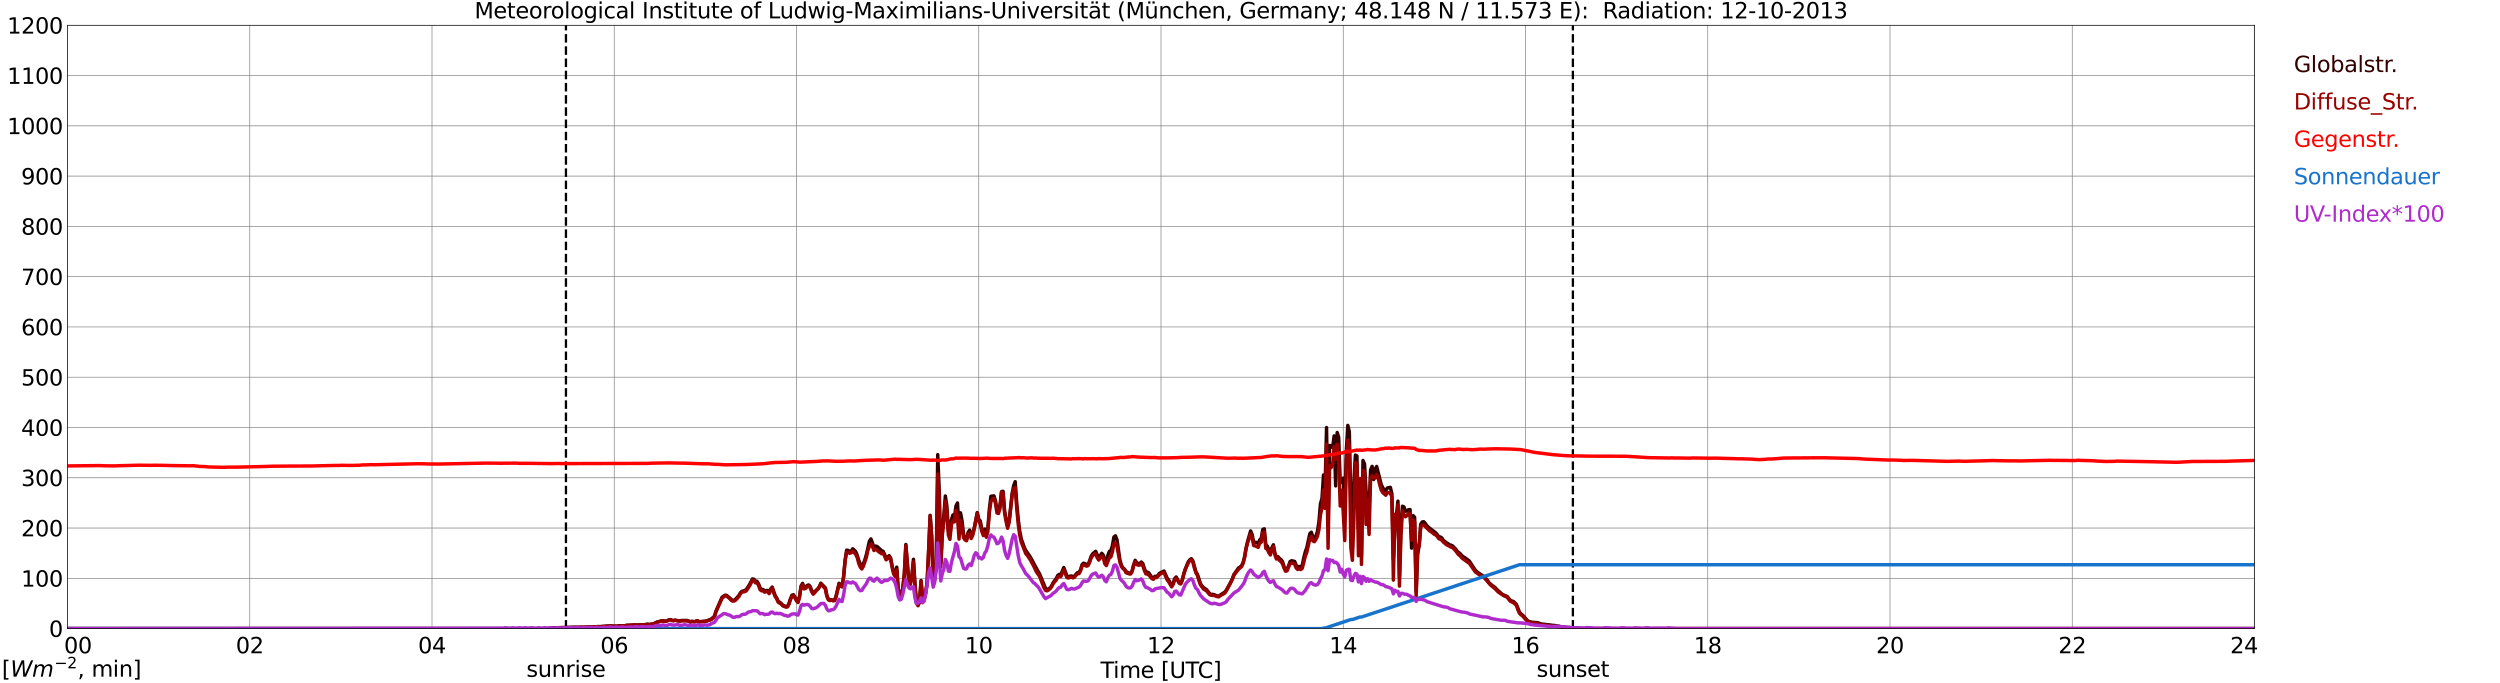 <?xml version="1.0" encoding="utf-8" standalone="no"?>
<!DOCTYPE svg PUBLIC "-//W3C//DTD SVG 1.1//EN"
  "http://www.w3.org/Graphics/SVG/1.1/DTD/svg11.dtd">
<svg xmlns:xlink="http://www.w3.org/1999/xlink" width="1085.4pt" height="296.64pt" viewBox="0 0 1085.4 296.64" xmlns="http://www.w3.org/2000/svg" version="1.1">
 <defs>
  <style type="text/css">*{stroke-linejoin: round; stroke-linecap: butt}</style>
 </defs>
 <g id="figure_1">
  <g id="patch_1">
   <path d="M 0 296.64 
L 1085.4 296.64 
L 1085.4 0 
L 0 0 
z
" style="fill: #ffffff"/>
  </g>
  <g id="axes_1">
   <g id="patch_2">
    <path d="M 29.306 272.909 
L 978.814 272.909 
L 978.814 10.976 
L 29.306 10.976 
z
" style="fill: #ffffff"/>
   </g>
   <g id="patch_3">
    <path d="M 978.814 272.909 
L 978.814 272.909 
L 978.814 10.976 
L 978.814 10.976 
z
" clip-path="url(#pe1bc6b90ca)" style="fill: #d3d3d3; opacity: 0.25; stroke: #d3d3d3; stroke-linejoin: miter"/>
   </g>
   <g id="matplotlib.axis_1">
    <g id="xtick_1">
     <g id="line2d_1">
      <path d="M 29.306 272.909 
L 29.306 10.976 
" clip-path="url(#pe1bc6b90ca)" style="fill: none; stroke: #808080; stroke-width: 0.3; stroke-linecap: square"/>
     </g>
     <g id="line2d_2"/>
     <g id="text_1">
      <!--    00 -->
      <g transform="translate(18.733 283.627) scale(0.095 -0.095)">
       <defs>
        <path id="DejaVuSans-20" transform="scale(0.016)"/>
        <path id="DejaVuSans-30" d="M 2034 4250 
Q 1547 4250 1301 3770 
Q 1056 3291 1056 2328 
Q 1056 1369 1301 889 
Q 1547 409 2034 409 
Q 2525 409 2770 889 
Q 3016 1369 3016 2328 
Q 3016 3291 2770 3770 
Q 2525 4250 2034 4250 
z
M 2034 4750 
Q 2819 4750 3233 4129 
Q 3647 3509 3647 2328 
Q 3647 1150 3233 529 
Q 2819 -91 2034 -91 
Q 1250 -91 836 529 
Q 422 1150 422 2328 
Q 422 3509 836 4129 
Q 1250 4750 2034 4750 
z
" transform="scale(0.016)"/>
       </defs>
       <use xlink:href="#DejaVuSans-20"/>
       <use xlink:href="#DejaVuSans-20" transform="translate(31.787 0)"/>
       <use xlink:href="#DejaVuSans-20" transform="translate(63.574 0)"/>
       <use xlink:href="#DejaVuSans-30" transform="translate(95.361 0)"/>
       <use xlink:href="#DejaVuSans-30" transform="translate(158.984 0)"/>
      </g>
     </g>
    </g>
    <g id="xtick_2">
     <g id="line2d_3">
      <path d="M 108.431 272.909 
L 108.431 10.976 
" clip-path="url(#pe1bc6b90ca)" style="fill: none; stroke: #808080; stroke-width: 0.3; stroke-linecap: square"/>
     </g>
     <g id="line2d_4"/>
     <g id="text_2">
      <!-- 02 -->
      <g transform="translate(102.387 283.627) scale(0.095 -0.095)">
       <defs>
        <path id="DejaVuSans-32" d="M 1228 531 
L 3431 531 
L 3431 0 
L 469 0 
L 469 531 
Q 828 903 1448 1529 
Q 2069 2156 2228 2338 
Q 2531 2678 2651 2914 
Q 2772 3150 2772 3378 
Q 2772 3750 2511 3984 
Q 2250 4219 1831 4219 
Q 1534 4219 1204 4116 
Q 875 4013 500 3803 
L 500 4441 
Q 881 4594 1212 4672 
Q 1544 4750 1819 4750 
Q 2544 4750 2975 4387 
Q 3406 4025 3406 3419 
Q 3406 3131 3298 2873 
Q 3191 2616 2906 2266 
Q 2828 2175 2409 1742 
Q 1991 1309 1228 531 
z
" transform="scale(0.016)"/>
       </defs>
       <use xlink:href="#DejaVuSans-30"/>
       <use xlink:href="#DejaVuSans-32" transform="translate(63.623 0)"/>
      </g>
     </g>
    </g>
    <g id="xtick_3">
     <g id="line2d_5">
      <path d="M 187.557 272.909 
L 187.557 10.976 
" clip-path="url(#pe1bc6b90ca)" style="fill: none; stroke: #808080; stroke-width: 0.3; stroke-linecap: square"/>
     </g>
     <g id="line2d_6"/>
     <g id="text_3">
      <!-- 04 -->
      <g transform="translate(181.513 283.627) scale(0.095 -0.095)">
       <defs>
        <path id="DejaVuSans-34" d="M 2419 4116 
L 825 1625 
L 2419 1625 
L 2419 4116 
z
M 2253 4666 
L 3047 4666 
L 3047 1625 
L 3713 1625 
L 3713 1100 
L 3047 1100 
L 3047 0 
L 2419 0 
L 2419 1100 
L 313 1100 
L 313 1709 
L 2253 4666 
z
" transform="scale(0.016)"/>
       </defs>
       <use xlink:href="#DejaVuSans-30"/>
       <use xlink:href="#DejaVuSans-34" transform="translate(63.623 0)"/>
      </g>
     </g>
    </g>
    <g id="xtick_4">
     <g id="line2d_7">
      <path d="M 266.683 272.909 
L 266.683 10.976 
" clip-path="url(#pe1bc6b90ca)" style="fill: none; stroke: #808080; stroke-width: 0.3; stroke-linecap: square"/>
     </g>
     <g id="line2d_8"/>
     <g id="text_4">
      <!-- 06 -->
      <g transform="translate(260.638 283.627) scale(0.095 -0.095)">
       <defs>
        <path id="DejaVuSans-36" d="M 2113 2584 
Q 1688 2584 1439 2293 
Q 1191 2003 1191 1497 
Q 1191 994 1439 701 
Q 1688 409 2113 409 
Q 2538 409 2786 701 
Q 3034 994 3034 1497 
Q 3034 2003 2786 2293 
Q 2538 2584 2113 2584 
z
M 3366 4563 
L 3366 3988 
Q 3128 4100 2886 4159 
Q 2644 4219 2406 4219 
Q 1781 4219 1451 3797 
Q 1122 3375 1075 2522 
Q 1259 2794 1537 2939 
Q 1816 3084 2150 3084 
Q 2853 3084 3261 2657 
Q 3669 2231 3669 1497 
Q 3669 778 3244 343 
Q 2819 -91 2113 -91 
Q 1303 -91 875 529 
Q 447 1150 447 2328 
Q 447 3434 972 4092 
Q 1497 4750 2381 4750 
Q 2619 4750 2861 4703 
Q 3103 4656 3366 4563 
z
" transform="scale(0.016)"/>
       </defs>
       <use xlink:href="#DejaVuSans-30"/>
       <use xlink:href="#DejaVuSans-36" transform="translate(63.623 0)"/>
      </g>
     </g>
    </g>
    <g id="xtick_5">
     <g id="line2d_9">
      <path d="M 345.808 272.909 
L 345.808 10.976 
" clip-path="url(#pe1bc6b90ca)" style="fill: none; stroke: #808080; stroke-width: 0.3; stroke-linecap: square"/>
     </g>
     <g id="line2d_10"/>
     <g id="text_5">
      <!-- 08 -->
      <g transform="translate(339.764 283.627) scale(0.095 -0.095)">
       <defs>
        <path id="DejaVuSans-38" d="M 2034 2216 
Q 1584 2216 1326 1975 
Q 1069 1734 1069 1313 
Q 1069 891 1326 650 
Q 1584 409 2034 409 
Q 2484 409 2743 651 
Q 3003 894 3003 1313 
Q 3003 1734 2745 1975 
Q 2488 2216 2034 2216 
z
M 1403 2484 
Q 997 2584 770 2862 
Q 544 3141 544 3541 
Q 544 4100 942 4425 
Q 1341 4750 2034 4750 
Q 2731 4750 3128 4425 
Q 3525 4100 3525 3541 
Q 3525 3141 3298 2862 
Q 3072 2584 2669 2484 
Q 3125 2378 3379 2068 
Q 3634 1759 3634 1313 
Q 3634 634 3220 271 
Q 2806 -91 2034 -91 
Q 1263 -91 848 271 
Q 434 634 434 1313 
Q 434 1759 690 2068 
Q 947 2378 1403 2484 
z
M 1172 3481 
Q 1172 3119 1398 2916 
Q 1625 2713 2034 2713 
Q 2441 2713 2670 2916 
Q 2900 3119 2900 3481 
Q 2900 3844 2670 4047 
Q 2441 4250 2034 4250 
Q 1625 4250 1398 4047 
Q 1172 3844 1172 3481 
z
" transform="scale(0.016)"/>
       </defs>
       <use xlink:href="#DejaVuSans-30"/>
       <use xlink:href="#DejaVuSans-38" transform="translate(63.623 0)"/>
      </g>
     </g>
    </g>
    <g id="xtick_6">
     <g id="line2d_11">
      <path d="M 424.934 272.909 
L 424.934 10.976 
" clip-path="url(#pe1bc6b90ca)" style="fill: none; stroke: #808080; stroke-width: 0.3; stroke-linecap: square"/>
     </g>
     <g id="line2d_12"/>
     <g id="text_6">
      <!-- 10 -->
      <g transform="translate(418.89 283.627) scale(0.095 -0.095)">
       <defs>
        <path id="DejaVuSans-31" d="M 794 531 
L 1825 531 
L 1825 4091 
L 703 3866 
L 703 4441 
L 1819 4666 
L 2450 4666 
L 2450 531 
L 3481 531 
L 3481 0 
L 794 0 
L 794 531 
z
" transform="scale(0.016)"/>
       </defs>
       <use xlink:href="#DejaVuSans-31"/>
       <use xlink:href="#DejaVuSans-30" transform="translate(63.623 0)"/>
      </g>
     </g>
    </g>
    <g id="xtick_7">
     <g id="line2d_13">
      <path d="M 504.06 272.909 
L 504.06 10.976 
" clip-path="url(#pe1bc6b90ca)" style="fill: none; stroke: #808080; stroke-width: 0.3; stroke-linecap: square"/>
     </g>
     <g id="line2d_14"/>
     <g id="text_7">
      <!-- 12 -->
      <g transform="translate(498.015 283.627) scale(0.095 -0.095)">
       <use xlink:href="#DejaVuSans-31"/>
       <use xlink:href="#DejaVuSans-32" transform="translate(63.623 0)"/>
      </g>
     </g>
    </g>
    <g id="xtick_8">
     <g id="line2d_15">
      <path d="M 583.185 272.909 
L 583.185 10.976 
" clip-path="url(#pe1bc6b90ca)" style="fill: none; stroke: #808080; stroke-width: 0.3; stroke-linecap: square"/>
     </g>
     <g id="line2d_16"/>
     <g id="text_8">
      <!-- 14 -->
      <g transform="translate(577.141 283.627) scale(0.095 -0.095)">
       <use xlink:href="#DejaVuSans-31"/>
       <use xlink:href="#DejaVuSans-34" transform="translate(63.623 0)"/>
      </g>
     </g>
    </g>
    <g id="xtick_9">
     <g id="line2d_17">
      <path d="M 662.311 272.909 
L 662.311 10.976 
" clip-path="url(#pe1bc6b90ca)" style="fill: none; stroke: #808080; stroke-width: 0.3; stroke-linecap: square"/>
     </g>
     <g id="line2d_18"/>
     <g id="text_9">
      <!-- 16 -->
      <g transform="translate(656.267 283.627) scale(0.095 -0.095)">
       <use xlink:href="#DejaVuSans-31"/>
       <use xlink:href="#DejaVuSans-36" transform="translate(63.623 0)"/>
      </g>
     </g>
    </g>
    <g id="xtick_10">
     <g id="line2d_19">
      <path d="M 741.437 272.909 
L 741.437 10.976 
" clip-path="url(#pe1bc6b90ca)" style="fill: none; stroke: #808080; stroke-width: 0.3; stroke-linecap: square"/>
     </g>
     <g id="line2d_20"/>
     <g id="text_10">
      <!-- 18 -->
      <g transform="translate(735.392 283.627) scale(0.095 -0.095)">
       <use xlink:href="#DejaVuSans-31"/>
       <use xlink:href="#DejaVuSans-38" transform="translate(63.623 0)"/>
      </g>
     </g>
    </g>
    <g id="xtick_11">
     <g id="line2d_21">
      <path d="M 820.562 272.909 
L 820.562 10.976 
" clip-path="url(#pe1bc6b90ca)" style="fill: none; stroke: #808080; stroke-width: 0.3; stroke-linecap: square"/>
     </g>
     <g id="line2d_22"/>
     <g id="text_11">
      <!-- 20 -->
      <g transform="translate(814.518 283.627) scale(0.095 -0.095)">
       <use xlink:href="#DejaVuSans-32"/>
       <use xlink:href="#DejaVuSans-30" transform="translate(63.623 0)"/>
      </g>
     </g>
    </g>
    <g id="xtick_12">
     <g id="line2d_23">
      <path d="M 899.688 272.909 
L 899.688 10.976 
" clip-path="url(#pe1bc6b90ca)" style="fill: none; stroke: #808080; stroke-width: 0.3; stroke-linecap: square"/>
     </g>
     <g id="line2d_24"/>
     <g id="text_12">
      <!-- 22 -->
      <g transform="translate(893.644 283.627) scale(0.095 -0.095)">
       <use xlink:href="#DejaVuSans-32"/>
       <use xlink:href="#DejaVuSans-32" transform="translate(63.623 0)"/>
      </g>
     </g>
    </g>
    <g id="xtick_13">
     <g id="line2d_25">
      <path d="M 978.814 272.909 
L 978.814 10.976 
" clip-path="url(#pe1bc6b90ca)" style="fill: none; stroke: #808080; stroke-width: 0.3; stroke-linecap: square"/>
     </g>
     <g id="line2d_26"/>
     <g id="text_13">
      <!-- 24    -->
      <g transform="translate(968.241 283.627) scale(0.095 -0.095)">
       <use xlink:href="#DejaVuSans-32"/>
       <use xlink:href="#DejaVuSans-34" transform="translate(63.623 0)"/>
       <use xlink:href="#DejaVuSans-20" transform="translate(127.246 0)"/>
       <use xlink:href="#DejaVuSans-20" transform="translate(159.033 0)"/>
       <use xlink:href="#DejaVuSans-20" transform="translate(190.82 0)"/>
      </g>
     </g>
    </g>
    <g id="text_14">
     <!-- Time [UTC] -->
     <g transform="translate(477.806 294.322) scale(0.095 -0.095)">
      <defs>
       <path id="DejaVuSans-54" d="M -19 4666 
L 3928 4666 
L 3928 4134 
L 2272 4134 
L 2272 0 
L 1638 0 
L 1638 4134 
L -19 4134 
L -19 4666 
z
" transform="scale(0.016)"/>
       <path id="DejaVuSans-69" d="M 603 3500 
L 1178 3500 
L 1178 0 
L 603 0 
L 603 3500 
z
M 603 4863 
L 1178 4863 
L 1178 4134 
L 603 4134 
L 603 4863 
z
" transform="scale(0.016)"/>
       <path id="DejaVuSans-6d" d="M 3328 2828 
Q 3544 3216 3844 3400 
Q 4144 3584 4550 3584 
Q 5097 3584 5394 3201 
Q 5691 2819 5691 2113 
L 5691 0 
L 5113 0 
L 5113 2094 
Q 5113 2597 4934 2840 
Q 4756 3084 4391 3084 
Q 3944 3084 3684 2787 
Q 3425 2491 3425 1978 
L 3425 0 
L 2847 0 
L 2847 2094 
Q 2847 2600 2669 2842 
Q 2491 3084 2119 3084 
Q 1678 3084 1418 2786 
Q 1159 2488 1159 1978 
L 1159 0 
L 581 0 
L 581 3500 
L 1159 3500 
L 1159 2956 
Q 1356 3278 1631 3431 
Q 1906 3584 2284 3584 
Q 2666 3584 2933 3390 
Q 3200 3197 3328 2828 
z
" transform="scale(0.016)"/>
       <path id="DejaVuSans-65" d="M 3597 1894 
L 3597 1613 
L 953 1613 
Q 991 1019 1311 708 
Q 1631 397 2203 397 
Q 2534 397 2845 478 
Q 3156 559 3463 722 
L 3463 178 
Q 3153 47 2828 -22 
Q 2503 -91 2169 -91 
Q 1331 -91 842 396 
Q 353 884 353 1716 
Q 353 2575 817 3079 
Q 1281 3584 2069 3584 
Q 2775 3584 3186 3129 
Q 3597 2675 3597 1894 
z
M 3022 2063 
Q 3016 2534 2758 2815 
Q 2500 3097 2075 3097 
Q 1594 3097 1305 2825 
Q 1016 2553 972 2059 
L 3022 2063 
z
" transform="scale(0.016)"/>
       <path id="DejaVuSans-5b" d="M 550 4863 
L 1875 4863 
L 1875 4416 
L 1125 4416 
L 1125 -397 
L 1875 -397 
L 1875 -844 
L 550 -844 
L 550 4863 
z
" transform="scale(0.016)"/>
       <path id="DejaVuSans-55" d="M 556 4666 
L 1191 4666 
L 1191 1831 
Q 1191 1081 1462 751 
Q 1734 422 2344 422 
Q 2950 422 3222 751 
Q 3494 1081 3494 1831 
L 3494 4666 
L 4128 4666 
L 4128 1753 
Q 4128 841 3676 375 
Q 3225 -91 2344 -91 
Q 1459 -91 1007 375 
Q 556 841 556 1753 
L 556 4666 
z
" transform="scale(0.016)"/>
       <path id="DejaVuSans-43" d="M 4122 4306 
L 4122 3641 
Q 3803 3938 3442 4084 
Q 3081 4231 2675 4231 
Q 1875 4231 1450 3742 
Q 1025 3253 1025 2328 
Q 1025 1406 1450 917 
Q 1875 428 2675 428 
Q 3081 428 3442 575 
Q 3803 722 4122 1019 
L 4122 359 
Q 3791 134 3420 21 
Q 3050 -91 2638 -91 
Q 1578 -91 968 557 
Q 359 1206 359 2328 
Q 359 3453 968 4101 
Q 1578 4750 2638 4750 
Q 3056 4750 3426 4639 
Q 3797 4528 4122 4306 
z
" transform="scale(0.016)"/>
       <path id="DejaVuSans-5d" d="M 1947 4863 
L 1947 -844 
L 622 -844 
L 622 -397 
L 1369 -397 
L 1369 4416 
L 622 4416 
L 622 4863 
L 1947 4863 
z
" transform="scale(0.016)"/>
      </defs>
      <use xlink:href="#DejaVuSans-54"/>
      <use xlink:href="#DejaVuSans-69" transform="translate(57.959 0)"/>
      <use xlink:href="#DejaVuSans-6d" transform="translate(85.742 0)"/>
      <use xlink:href="#DejaVuSans-65" transform="translate(183.154 0)"/>
      <use xlink:href="#DejaVuSans-20" transform="translate(244.678 0)"/>
      <use xlink:href="#DejaVuSans-5b" transform="translate(276.465 0)"/>
      <use xlink:href="#DejaVuSans-55" transform="translate(315.479 0)"/>
      <use xlink:href="#DejaVuSans-54" transform="translate(388.672 0)"/>
      <use xlink:href="#DejaVuSans-43" transform="translate(443.881 0)"/>
      <use xlink:href="#DejaVuSans-5d" transform="translate(513.705 0)"/>
     </g>
    </g>
   </g>
   <g id="matplotlib.axis_2">
    <g id="ytick_1">
     <g id="line2d_27">
      <path d="M 29.306 272.909 
L 978.814 272.909 
" clip-path="url(#pe1bc6b90ca)" style="fill: none; stroke: #808080; stroke-width: 0.3; stroke-linecap: square"/>
     </g>
     <g id="line2d_28"/>
     <g id="text_15">
      <!-- 0 -->
      <g transform="translate(21.261 276.518) scale(0.095 -0.095)">
       <use xlink:href="#DejaVuSans-30"/>
      </g>
     </g>
    </g>
    <g id="ytick_2">
     <g id="line2d_29">
      <path d="M 29.306 251.081 
L 978.814 251.081 
" clip-path="url(#pe1bc6b90ca)" style="fill: none; stroke: #808080; stroke-width: 0.3; stroke-linecap: square"/>
     </g>
     <g id="line2d_30"/>
     <g id="text_16">
      <!-- 100 -->
      <g transform="translate(9.173 254.69) scale(0.095 -0.095)">
       <use xlink:href="#DejaVuSans-31"/>
       <use xlink:href="#DejaVuSans-30" transform="translate(63.623 0)"/>
       <use xlink:href="#DejaVuSans-30" transform="translate(127.246 0)"/>
      </g>
     </g>
    </g>
    <g id="ytick_3">
     <g id="line2d_31">
      <path d="M 29.306 229.253 
L 978.814 229.253 
" clip-path="url(#pe1bc6b90ca)" style="fill: none; stroke: #808080; stroke-width: 0.3; stroke-linecap: square"/>
     </g>
     <g id="line2d_32"/>
     <g id="text_17">
      <!-- 200 -->
      <g transform="translate(9.173 232.863) scale(0.095 -0.095)">
       <use xlink:href="#DejaVuSans-32"/>
       <use xlink:href="#DejaVuSans-30" transform="translate(63.623 0)"/>
       <use xlink:href="#DejaVuSans-30" transform="translate(127.246 0)"/>
      </g>
     </g>
    </g>
    <g id="ytick_4">
     <g id="line2d_33">
      <path d="M 29.306 207.426 
L 978.814 207.426 
" clip-path="url(#pe1bc6b90ca)" style="fill: none; stroke: #808080; stroke-width: 0.3; stroke-linecap: square"/>
     </g>
     <g id="line2d_34"/>
     <g id="text_18">
      <!-- 300 -->
      <g transform="translate(9.173 211.035) scale(0.095 -0.095)">
       <defs>
        <path id="DejaVuSans-33" d="M 2597 2516 
Q 3050 2419 3304 2112 
Q 3559 1806 3559 1356 
Q 3559 666 3084 287 
Q 2609 -91 1734 -91 
Q 1441 -91 1130 -33 
Q 819 25 488 141 
L 488 750 
Q 750 597 1062 519 
Q 1375 441 1716 441 
Q 2309 441 2620 675 
Q 2931 909 2931 1356 
Q 2931 1769 2642 2001 
Q 2353 2234 1838 2234 
L 1294 2234 
L 1294 2753 
L 1863 2753 
Q 2328 2753 2575 2939 
Q 2822 3125 2822 3475 
Q 2822 3834 2567 4026 
Q 2313 4219 1838 4219 
Q 1578 4219 1281 4162 
Q 984 4106 628 3988 
L 628 4550 
Q 988 4650 1302 4700 
Q 1616 4750 1894 4750 
Q 2613 4750 3031 4423 
Q 3450 4097 3450 3541 
Q 3450 3153 3228 2886 
Q 3006 2619 2597 2516 
z
" transform="scale(0.016)"/>
       </defs>
       <use xlink:href="#DejaVuSans-33"/>
       <use xlink:href="#DejaVuSans-30" transform="translate(63.623 0)"/>
       <use xlink:href="#DejaVuSans-30" transform="translate(127.246 0)"/>
      </g>
     </g>
    </g>
    <g id="ytick_5">
     <g id="line2d_35">
      <path d="M 29.306 185.598 
L 978.814 185.598 
" clip-path="url(#pe1bc6b90ca)" style="fill: none; stroke: #808080; stroke-width: 0.3; stroke-linecap: square"/>
     </g>
     <g id="line2d_36"/>
     <g id="text_19">
      <!-- 400 -->
      <g transform="translate(9.173 189.207) scale(0.095 -0.095)">
       <use xlink:href="#DejaVuSans-34"/>
       <use xlink:href="#DejaVuSans-30" transform="translate(63.623 0)"/>
       <use xlink:href="#DejaVuSans-30" transform="translate(127.246 0)"/>
      </g>
     </g>
    </g>
    <g id="ytick_6">
     <g id="line2d_37">
      <path d="M 29.306 163.77 
L 978.814 163.77 
" clip-path="url(#pe1bc6b90ca)" style="fill: none; stroke: #808080; stroke-width: 0.3; stroke-linecap: square"/>
     </g>
     <g id="line2d_38"/>
     <g id="text_20">
      <!-- 500 -->
      <g transform="translate(9.173 167.379) scale(0.095 -0.095)">
       <defs>
        <path id="DejaVuSans-35" d="M 691 4666 
L 3169 4666 
L 3169 4134 
L 1269 4134 
L 1269 2991 
Q 1406 3038 1543 3061 
Q 1681 3084 1819 3084 
Q 2600 3084 3056 2656 
Q 3513 2228 3513 1497 
Q 3513 744 3044 326 
Q 2575 -91 1722 -91 
Q 1428 -91 1123 -41 
Q 819 9 494 109 
L 494 744 
Q 775 591 1075 516 
Q 1375 441 1709 441 
Q 2250 441 2565 725 
Q 2881 1009 2881 1497 
Q 2881 1984 2565 2268 
Q 2250 2553 1709 2553 
Q 1456 2553 1204 2497 
Q 953 2441 691 2322 
L 691 4666 
z
" transform="scale(0.016)"/>
       </defs>
       <use xlink:href="#DejaVuSans-35"/>
       <use xlink:href="#DejaVuSans-30" transform="translate(63.623 0)"/>
       <use xlink:href="#DejaVuSans-30" transform="translate(127.246 0)"/>
      </g>
     </g>
    </g>
    <g id="ytick_7">
     <g id="line2d_39">
      <path d="M 29.306 141.942 
L 978.814 141.942 
" clip-path="url(#pe1bc6b90ca)" style="fill: none; stroke: #808080; stroke-width: 0.3; stroke-linecap: square"/>
     </g>
     <g id="line2d_40"/>
     <g id="text_21">
      <!-- 600 -->
      <g transform="translate(9.173 145.551) scale(0.095 -0.095)">
       <use xlink:href="#DejaVuSans-36"/>
       <use xlink:href="#DejaVuSans-30" transform="translate(63.623 0)"/>
       <use xlink:href="#DejaVuSans-30" transform="translate(127.246 0)"/>
      </g>
     </g>
    </g>
    <g id="ytick_8">
     <g id="line2d_41">
      <path d="M 29.306 120.114 
L 978.814 120.114 
" clip-path="url(#pe1bc6b90ca)" style="fill: none; stroke: #808080; stroke-width: 0.3; stroke-linecap: square"/>
     </g>
     <g id="line2d_42"/>
     <g id="text_22">
      <!-- 700 -->
      <g transform="translate(9.173 123.724) scale(0.095 -0.095)">
       <defs>
        <path id="DejaVuSans-37" d="M 525 4666 
L 3525 4666 
L 3525 4397 
L 1831 0 
L 1172 0 
L 2766 4134 
L 525 4134 
L 525 4666 
z
" transform="scale(0.016)"/>
       </defs>
       <use xlink:href="#DejaVuSans-37"/>
       <use xlink:href="#DejaVuSans-30" transform="translate(63.623 0)"/>
       <use xlink:href="#DejaVuSans-30" transform="translate(127.246 0)"/>
      </g>
     </g>
    </g>
    <g id="ytick_9">
     <g id="line2d_43">
      <path d="M 29.306 98.287 
L 978.814 98.287 
" clip-path="url(#pe1bc6b90ca)" style="fill: none; stroke: #808080; stroke-width: 0.3; stroke-linecap: square"/>
     </g>
     <g id="line2d_44"/>
     <g id="text_23">
      <!-- 800 -->
      <g transform="translate(9.173 101.896) scale(0.095 -0.095)">
       <use xlink:href="#DejaVuSans-38"/>
       <use xlink:href="#DejaVuSans-30" transform="translate(63.623 0)"/>
       <use xlink:href="#DejaVuSans-30" transform="translate(127.246 0)"/>
      </g>
     </g>
    </g>
    <g id="ytick_10">
     <g id="line2d_45">
      <path d="M 29.306 76.459 
L 978.814 76.459 
" clip-path="url(#pe1bc6b90ca)" style="fill: none; stroke: #808080; stroke-width: 0.3; stroke-linecap: square"/>
     </g>
     <g id="line2d_46"/>
     <g id="text_24">
      <!-- 900 -->
      <g transform="translate(9.173 80.068) scale(0.095 -0.095)">
       <defs>
        <path id="DejaVuSans-39" d="M 703 97 
L 703 672 
Q 941 559 1184 500 
Q 1428 441 1663 441 
Q 2288 441 2617 861 
Q 2947 1281 2994 2138 
Q 2813 1869 2534 1725 
Q 2256 1581 1919 1581 
Q 1219 1581 811 2004 
Q 403 2428 403 3163 
Q 403 3881 828 4315 
Q 1253 4750 1959 4750 
Q 2769 4750 3195 4129 
Q 3622 3509 3622 2328 
Q 3622 1225 3098 567 
Q 2575 -91 1691 -91 
Q 1453 -91 1209 -44 
Q 966 3 703 97 
z
M 1959 2075 
Q 2384 2075 2632 2365 
Q 2881 2656 2881 3163 
Q 2881 3666 2632 3958 
Q 2384 4250 1959 4250 
Q 1534 4250 1286 3958 
Q 1038 3666 1038 3163 
Q 1038 2656 1286 2365 
Q 1534 2075 1959 2075 
z
" transform="scale(0.016)"/>
       </defs>
       <use xlink:href="#DejaVuSans-39"/>
       <use xlink:href="#DejaVuSans-30" transform="translate(63.623 0)"/>
       <use xlink:href="#DejaVuSans-30" transform="translate(127.246 0)"/>
      </g>
     </g>
    </g>
    <g id="ytick_11">
     <g id="line2d_47">
      <path d="M 29.306 54.631 
L 978.814 54.631 
" clip-path="url(#pe1bc6b90ca)" style="fill: none; stroke: #808080; stroke-width: 0.3; stroke-linecap: square"/>
     </g>
     <g id="line2d_48"/>
     <g id="text_25">
      <!-- 1000 -->
      <g transform="translate(3.128 58.24) scale(0.095 -0.095)">
       <use xlink:href="#DejaVuSans-31"/>
       <use xlink:href="#DejaVuSans-30" transform="translate(63.623 0)"/>
       <use xlink:href="#DejaVuSans-30" transform="translate(127.246 0)"/>
       <use xlink:href="#DejaVuSans-30" transform="translate(190.869 0)"/>
      </g>
     </g>
    </g>
    <g id="ytick_12">
     <g id="line2d_49">
      <path d="M 29.306 32.803 
L 978.814 32.803 
" clip-path="url(#pe1bc6b90ca)" style="fill: none; stroke: #808080; stroke-width: 0.3; stroke-linecap: square"/>
     </g>
     <g id="line2d_50"/>
     <g id="text_26">
      <!-- 1100 -->
      <g transform="translate(3.128 36.413) scale(0.095 -0.095)">
       <use xlink:href="#DejaVuSans-31"/>
       <use xlink:href="#DejaVuSans-31" transform="translate(63.623 0)"/>
       <use xlink:href="#DejaVuSans-30" transform="translate(127.246 0)"/>
       <use xlink:href="#DejaVuSans-30" transform="translate(190.869 0)"/>
      </g>
     </g>
    </g>
    <g id="ytick_13">
     <g id="line2d_51">
      <path d="M 29.306 10.976 
L 978.814 10.976 
" clip-path="url(#pe1bc6b90ca)" style="fill: none; stroke: #808080; stroke-width: 0.3; stroke-linecap: square"/>
     </g>
     <g id="line2d_52"/>
     <g id="text_27">
      <!-- 1200 -->
      <g transform="translate(3.128 14.585) scale(0.095 -0.095)">
       <use xlink:href="#DejaVuSans-31"/>
       <use xlink:href="#DejaVuSans-32" transform="translate(63.623 0)"/>
       <use xlink:href="#DejaVuSans-30" transform="translate(127.246 0)"/>
       <use xlink:href="#DejaVuSans-30" transform="translate(190.869 0)"/>
      </g>
     </g>
    </g>
   </g>
   <g id="line2d_53">
    <path d="M 245.714 272.909 
L 245.714 10.976 
" clip-path="url(#pe1bc6b90ca)" style="fill: none; stroke-dasharray: 3.7,1.6; stroke-dashoffset: 0; stroke: #000000"/>
   </g>
   <g id="line2d_54">
    <path d="M 682.884 272.909 
L 682.884 10.976 
" clip-path="url(#pe1bc6b90ca)" style="fill: none; stroke-dasharray: 3.7,1.6; stroke-dashoffset: 0; stroke: #000000"/>
   </g>
   <g id="line2d_55">
    <path d="M 29.306 272.909 
L 238.329 272.909 
L 238.989 272.564 
L 244.923 272.474 
L 249.539 272.326 
L 251.517 272.326 
L 256.133 272.237 
L 257.451 272.178 
L 258.77 272.149 
L 259.43 272.029 
L 260.089 272.088 
L 265.364 271.704 
L 266.023 271.852 
L 268.002 271.852 
L 268.661 271.645 
L 271.298 271.704 
L 271.958 271.527 
L 275.255 271.32 
L 277.233 271.348 
L 277.892 271.23 
L 278.552 271.32 
L 279.87 271.23 
L 280.53 271.053 
L 281.189 270.992 
L 281.849 271.112 
L 283.827 270.785 
L 285.145 270.104 
L 286.464 269.809 
L 287.124 269.543 
L 287.783 269.543 
L 288.442 269.661 
L 289.102 269.63 
L 289.761 269.453 
L 290.42 269.098 
L 291.08 269.008 
L 291.739 269.274 
L 292.399 269.395 
L 293.058 269.216 
L 293.717 269.395 
L 295.036 269.512 
L 296.355 269.364 
L 298.333 269.395 
L 298.992 269.63 
L 299.652 269.986 
L 300.311 269.72 
L 301.63 269.927 
L 302.289 269.571 
L 302.949 269.543 
L 303.608 269.927 
L 304.927 269.809 
L 306.246 269.661 
L 306.905 269.543 
L 308.883 268.714 
L 310.202 267.528 
L 310.861 265.306 
L 313.499 259.264 
L 314.818 258.406 
L 315.477 258.496 
L 318.114 260.746 
L 318.774 260.567 
L 319.433 260.065 
L 320.752 258.583 
L 321.411 257.429 
L 322.071 256.748 
L 323.39 256.392 
L 324.049 255.888 
L 325.368 253.875 
L 326.686 251.356 
L 327.346 251.476 
L 328.005 252.334 
L 328.665 252.393 
L 329.324 253.46 
L 329.983 255.178 
L 330.643 255.949 
L 331.302 255.949 
L 331.961 256.54 
L 332.621 256.392 
L 333.28 256.363 
L 333.94 257.252 
L 334.599 255.68 
L 335.258 254.881 
L 336.577 258.673 
L 337.236 259.651 
L 337.896 261.189 
L 338.555 261.486 
L 339.215 262.049 
L 339.874 262.759 
L 341.193 263.353 
L 341.852 263.263 
L 342.512 262.078 
L 343.171 259.976 
L 343.83 258.435 
L 344.49 258.199 
L 345.149 259.264 
L 345.808 260.626 
L 346.468 261.279 
L 347.127 258.85 
L 347.787 254.408 
L 348.446 253.281 
L 349.105 255.06 
L 349.765 254.971 
L 350.424 254.17 
L 351.083 253.964 
L 351.743 254.584 
L 352.402 256.451 
L 353.062 257.487 
L 355.04 255.68 
L 355.699 254.792 
L 356.359 253.194 
L 358.337 255.237 
L 358.996 258.555 
L 359.655 260.124 
L 360.315 260.539 
L 360.974 260.391 
L 361.634 260.657 
L 362.293 260.567 
L 362.952 258.97 
L 364.271 253.253 
L 365.59 254.318 
L 366.249 250.38 
L 366.909 243.212 
L 367.568 238.86 
L 368.227 238.947 
L 368.887 239.51 
L 369.546 239.274 
L 370.206 238.266 
L 370.865 238.829 
L 371.524 239.541 
L 372.184 241.08 
L 372.843 243.361 
L 373.502 244.753 
L 374.162 245.759 
L 374.821 244.871 
L 375.481 243.035 
L 376.14 240.785 
L 377.459 234.979 
L 378.118 233.972 
L 378.777 235.719 
L 379.437 237.851 
L 380.096 237.081 
L 380.756 237.229 
L 382.734 239.067 
L 383.393 239.333 
L 384.053 240.724 
L 384.712 242.413 
L 385.371 241.909 
L 386.031 241.259 
L 386.69 242.265 
L 387.349 245.849 
L 388.009 248.604 
L 388.668 249.402 
L 389.328 246.233 
L 389.987 255.918 
L 390.646 257.725 
L 391.306 257.902 
L 391.965 255.206 
L 392.624 248.988 
L 393.284 236.4 
L 394.603 252.72 
L 395.262 253.163 
L 395.921 249.728 
L 396.581 242.828 
L 397.24 253.489 
L 397.899 261.515 
L 398.559 262.641 
L 399.218 261.131 
L 399.878 252.039 
L 400.537 259.264 
L 401.196 260.332 
L 401.856 257.487 
L 402.515 252.867 
L 403.175 239.51 
L 403.834 223.755 
L 404.493 232.403 
L 405.153 252.247 
L 405.812 250.913 
L 406.471 243.834 
L 407.131 197.396 
L 407.79 213.33 
L 408.45 244.487 
L 409.109 231.1 
L 409.768 223.901 
L 410.428 215.342 
L 411.087 219.667 
L 411.746 230.27 
L 412.406 232.787 
L 413.065 225.708 
L 413.725 223.576 
L 414.384 224.554 
L 415.043 219.667 
L 415.703 218.363 
L 416.362 230.122 
L 417.022 222.659 
L 417.681 226.182 
L 418.34 232.017 
L 419 233.706 
L 419.659 234.06 
L 420.318 231.159 
L 420.978 230.15 
L 421.637 232.549 
L 422.297 231.781 
L 422.956 229.323 
L 424.275 222.539 
L 424.934 225.412 
L 425.593 226.182 
L 426.253 229.528 
L 426.912 231.574 
L 427.572 229.707 
L 428.231 231.484 
L 428.89 229.234 
L 429.55 220.88 
L 430.209 215.46 
L 431.528 215.284 
L 432.187 217.357 
L 432.847 221.325 
L 433.506 221.236 
L 434.165 219.252 
L 434.825 213.476 
L 435.484 213.299 
L 436.144 221.74 
L 436.803 225.412 
L 437.462 228.345 
L 438.122 226.302 
L 439.44 214.157 
L 440.1 210.842 
L 440.759 209.124 
L 441.419 218.394 
L 442.078 225.473 
L 442.737 230.626 
L 443.397 234.001 
L 444.716 237.644 
L 445.375 239.006 
L 447.353 241.881 
L 448.672 244.338 
L 450.65 248.01 
L 451.309 249.077 
L 453.947 255.475 
L 454.606 255.977 
L 455.925 255.268 
L 456.584 254.318 
L 457.244 252.987 
L 458.563 251.179 
L 459.222 249.846 
L 459.881 249.372 
L 460.541 249.52 
L 461.859 246.412 
L 463.178 249.966 
L 463.838 250.468 
L 464.497 250.173 
L 465.156 250.084 
L 465.816 250.291 
L 466.475 250.201 
L 467.134 249.313 
L 467.794 248.632 
L 468.453 248.484 
L 469.113 247.388 
L 469.772 245.168 
L 470.431 244.515 
L 471.091 244.694 
L 471.75 245.255 
L 472.409 245.078 
L 473.069 243.478 
L 473.728 241.525 
L 474.388 240.457 
L 475.706 239.362 
L 476.366 240.931 
L 477.025 241.968 
L 477.685 241.228 
L 478.344 240.222 
L 479.003 241.021 
L 479.663 243.212 
L 480.322 243.627 
L 480.981 241.169 
L 481.641 239.392 
L 482.3 239.036 
L 482.96 236.904 
L 483.619 233.143 
L 484.278 232.639 
L 484.938 234.298 
L 486.256 243.33 
L 486.916 245.493 
L 487.575 246.619 
L 488.235 247.093 
L 488.894 248.189 
L 490.213 248.78 
L 490.872 248.898 
L 491.532 247.833 
L 492.191 245.196 
L 492.85 243.271 
L 493.51 244.338 
L 494.169 244.605 
L 494.828 244.723 
L 495.488 244.011 
L 496.147 244.605 
L 496.807 246.737 
L 497.466 248.276 
L 498.125 248.366 
L 498.785 248.75 
L 500.103 250.706 
L 500.763 251.031 
L 501.422 250.232 
L 502.082 250.26 
L 502.741 249.817 
L 503.4 248.898 
L 505.379 247.923 
L 506.697 250.972 
L 507.357 251.771 
L 508.675 254.082 
L 509.335 253.253 
L 509.994 251.21 
L 510.654 250.498 
L 511.972 252.956 
L 512.632 253.281 
L 513.291 251.86 
L 513.95 249.165 
L 514.61 247.032 
L 515.929 243.834 
L 516.588 243.005 
L 517.247 242.562 
L 517.907 243.537 
L 519.226 248.276 
L 519.885 249.402 
L 521.204 253.401 
L 521.863 254.377 
L 522.522 255.119 
L 523.841 256.008 
L 525.16 257.695 
L 525.819 258.081 
L 526.479 258.051 
L 527.138 258.169 
L 528.457 258.791 
L 529.116 258.762 
L 531.754 257.073 
L 532.413 256.243 
L 534.391 252.661 
L 535.051 251.269 
L 535.71 249.433 
L 537.688 246.619 
L 538.348 246.205 
L 539.007 245.642 
L 539.666 244.367 
L 540.326 241.85 
L 540.985 237.971 
L 541.644 235.097 
L 542.963 230.506 
L 543.623 232.076 
L 544.282 235.483 
L 544.941 235.424 
L 545.601 235.511 
L 546.26 235.985 
L 546.919 234.387 
L 547.579 233.735 
L 548.238 229.884 
L 548.898 229.589 
L 549.557 236.4 
L 550.216 237.111 
L 550.876 238.681 
L 551.535 239.955 
L 552.195 237.823 
L 552.854 236.52 
L 553.513 240.222 
L 554.173 242.116 
L 554.832 241.702 
L 555.491 242.442 
L 556.151 242.915 
L 556.81 243.834 
L 557.47 245.997 
L 558.129 247.359 
L 558.788 247.18 
L 559.448 245.67 
L 560.107 243.806 
L 560.766 243.45 
L 562.085 243.745 
L 562.745 245.434 
L 563.404 246.056 
L 564.063 245.936 
L 564.723 246.115 
L 565.382 245.463 
L 566.042 242.175 
L 566.701 239.6 
L 567.36 237.823 
L 568.679 231.661 
L 569.338 231.069 
L 569.998 233.171 
L 570.657 233.735 
L 571.317 232.728 
L 571.976 230.744 
L 572.635 226.479 
L 573.295 218.689 
L 573.954 216.351 
L 574.613 206.221 
L 575.273 212.767 
L 575.932 185.637 
L 576.592 227.544 
L 577.251 193.425 
L 577.91 193.545 
L 578.57 194.285 
L 579.229 189.25 
L 579.889 210.959 
L 580.548 187.77 
L 581.207 189.902 
L 581.867 209.656 
L 582.526 208.471 
L 583.185 207.583 
L 583.845 221.474 
L 584.504 195.914 
L 585.164 184.69 
L 585.823 187.414 
L 586.482 219.874 
L 587.142 237.882 
L 587.801 209.152 
L 588.46 197.572 
L 589.12 197.957 
L 589.779 229.677 
L 590.439 211.197 
L 591.098 241.584 
L 591.757 199.912 
L 592.417 201.423 
L 593.076 213.181 
L 594.395 221.029 
L 595.054 203.999 
L 595.714 202.488 
L 596.373 208.205 
L 597.032 203.645 
L 597.692 202.519 
L 599.67 210.396 
L 600.329 211.699 
L 600.989 212.736 
L 601.648 213.061 
L 602.307 211.848 
L 603.626 211.582 
L 604.286 214.277 
L 604.945 242.649 
L 605.604 230.063 
L 606.923 217.593 
L 607.582 250.439 
L 608.242 227.693 
L 608.901 219.784 
L 609.561 220.112 
L 610.22 222.065 
L 611.539 221.295 
L 612.198 221.236 
L 612.858 237.971 
L 613.517 223.873 
L 614.176 224.584 
L 614.836 256.837 
L 615.495 240.754 
L 616.154 236.607 
L 616.814 227.605 
L 617.473 226.627 
L 618.133 226.51 
L 618.792 227.249 
L 619.451 228.197 
L 620.77 229.382 
L 623.408 231.395 
L 624.726 233.084 
L 625.386 233.143 
L 626.045 233.617 
L 626.705 234.712 
L 627.364 235.097 
L 628.023 235.69 
L 628.683 236.046 
L 629.342 236.607 
L 630.001 236.668 
L 630.661 237.022 
L 631.98 238.355 
L 632.639 239.362 
L 633.958 240.37 
L 634.617 241.169 
L 635.276 241.761 
L 635.936 242.088 
L 637.914 243.568 
L 639.892 246.648 
L 640.552 247.567 
L 641.211 248.248 
L 642.53 249.165 
L 644.508 250.498 
L 645.827 252.009 
L 646.486 253.015 
L 647.805 254.17 
L 649.123 255.089 
L 650.442 256.51 
L 651.102 257.014 
L 651.761 257.695 
L 652.42 258.14 
L 654.399 258.998 
L 655.717 260.626 
L 656.377 260.954 
L 657.036 261.102 
L 658.355 262.405 
L 659.674 265.721 
L 660.333 266.522 
L 660.992 267.024 
L 661.652 267.677 
L 662.97 269.274 
L 663.63 269.75 
L 664.949 270.134 
L 667.586 270.342 
L 668.905 270.816 
L 669.564 270.992 
L 670.224 270.992 
L 670.883 271.141 
L 672.861 271.32 
L 674.18 271.527 
L 674.839 271.527 
L 675.499 271.704 
L 676.817 271.852 
L 678.136 272.208 
L 679.455 272.295 
L 680.114 272.415 
L 681.433 272.444 
L 686.708 272.83 
L 690.664 272.909 
L 978.154 272.909 
L 978.154 272.909 
" clip-path="url(#pe1bc6b90ca)" style="fill: none; stroke: #330000; stroke-width: 1.5; stroke-linecap: square"/>
   </g>
   <g id="line2d_56">
    <path d="M 29.306 272.909 
L 238.329 272.909 
L 238.989 272.592 
L 243.604 272.509 
L 244.923 272.466 
L 246.242 272.466 
L 248.88 272.383 
L 250.198 272.383 
L 254.814 272.298 
L 257.451 272.132 
L 258.77 272.215 
L 259.43 272.047 
L 260.748 272.088 
L 262.067 271.964 
L 262.726 271.964 
L 263.386 271.837 
L 268.002 271.92 
L 268.661 271.71 
L 271.298 271.71 
L 271.958 271.501 
L 274.595 271.418 
L 275.255 271.333 
L 277.233 271.418 
L 277.892 271.291 
L 278.552 271.374 
L 280.53 271.206 
L 281.189 271.082 
L 281.849 271.25 
L 282.508 271.082 
L 283.167 271.082 
L 284.486 270.578 
L 285.145 270.2 
L 287.124 269.613 
L 289.102 269.737 
L 289.761 269.569 
L 290.42 269.235 
L 291.08 269.109 
L 291.739 269.445 
L 292.399 269.528 
L 293.058 269.318 
L 294.377 269.569 
L 295.036 269.696 
L 296.355 269.528 
L 298.333 269.569 
L 298.992 269.737 
L 299.652 270.115 
L 300.311 269.864 
L 301.63 269.99 
L 302.289 269.696 
L 302.949 269.613 
L 303.608 269.99 
L 306.246 269.781 
L 308.224 269.235 
L 308.883 268.941 
L 310.202 267.723 
L 310.861 265.583 
L 313.499 259.705 
L 314.818 258.655 
L 315.477 258.782 
L 316.796 259.873 
L 317.455 260.629 
L 318.114 260.965 
L 318.774 260.923 
L 319.433 260.504 
L 320.752 259.035 
L 321.411 257.859 
L 322.071 257.103 
L 323.39 256.852 
L 324.049 256.472 
L 325.368 254.458 
L 326.686 251.941 
L 327.346 252.065 
L 328.005 253.032 
L 328.665 253.074 
L 329.324 254.124 
L 329.983 256.012 
L 330.643 256.516 
L 331.302 256.516 
L 331.961 257.103 
L 332.621 256.894 
L 333.28 256.894 
L 333.94 257.732 
L 334.599 256.221 
L 335.258 255.34 
L 335.918 257.398 
L 336.577 259.035 
L 337.236 260.041 
L 337.896 261.51 
L 339.215 262.309 
L 339.874 263.064 
L 341.193 263.567 
L 341.852 263.525 
L 342.512 262.351 
L 343.171 260.336 
L 343.83 258.95 
L 344.49 258.614 
L 345.149 259.537 
L 345.808 260.882 
L 346.468 261.595 
L 347.127 259.159 
L 347.787 254.879 
L 348.446 253.829 
L 349.105 255.676 
L 349.765 255.466 
L 350.424 254.711 
L 351.083 254.416 
L 351.743 255.13 
L 352.402 256.935 
L 353.062 257.985 
L 353.721 257.313 
L 354.38 256.39 
L 355.04 255.844 
L 355.699 254.962 
L 356.359 253.534 
L 358.337 255.634 
L 358.996 258.908 
L 359.655 260.46 
L 360.315 260.755 
L 360.974 260.504 
L 361.634 260.882 
L 362.293 260.797 
L 362.952 259.245 
L 364.271 253.744 
L 364.93 254.501 
L 365.59 254.835 
L 366.249 250.682 
L 366.909 243.461 
L 367.568 239.724 
L 368.227 239.768 
L 368.887 240.228 
L 369.546 240.019 
L 370.206 239.178 
L 371.524 240.732 
L 372.184 242.119 
L 372.843 244.679 
L 373.502 246.189 
L 374.162 247.03 
L 374.821 245.895 
L 376.14 241.95 
L 376.799 238.844 
L 377.459 237.29 
L 378.118 236.199 
L 378.777 237.207 
L 379.437 239.01 
L 380.096 238.465 
L 380.756 238.801 
L 381.415 239.473 
L 382.734 240.396 
L 383.393 240.187 
L 384.053 241.446 
L 384.712 243.042 
L 385.371 242.579 
L 386.031 241.782 
L 386.69 242.874 
L 387.349 246.399 
L 388.009 249.254 
L 388.668 250.304 
L 389.328 247.364 
L 389.987 256.558 
L 390.646 258.236 
L 391.306 258.321 
L 391.965 255.676 
L 392.624 249.464 
L 393.284 236.954 
L 394.603 253.242 
L 395.262 253.661 
L 395.921 250.514 
L 396.581 243.922 
L 397.24 254.333 
L 397.899 261.888 
L 398.559 262.979 
L 399.218 261.51 
L 399.878 252.36 
L 400.537 259.747 
L 401.196 260.587 
L 401.856 257.608 
L 402.515 253.074 
L 403.834 223.899 
L 404.493 233.68 
L 405.153 252.989 
L 405.812 251.646 
L 406.471 245.517 
L 407.131 205.808 
L 407.79 216.512 
L 408.45 246.231 
L 409.109 232.379 
L 409.768 226.293 
L 410.428 217.604 
L 411.087 222.725 
L 411.746 232.296 
L 412.406 234.184 
L 413.065 227.719 
L 413.725 226.082 
L 414.384 226.586 
L 415.043 221.633 
L 415.703 224.194 
L 416.362 234.058 
L 417.022 226.04 
L 417.681 228.727 
L 418.34 233.47 
L 419 234.435 
L 419.659 234.771 
L 420.318 231.875 
L 420.978 231.414 
L 421.637 233.807 
L 422.297 232.462 
L 422.956 229.692 
L 424.275 222.851 
L 424.934 226.208 
L 425.593 227.551 
L 426.253 230.7 
L 426.912 232.506 
L 427.572 231.037 
L 428.231 233.261 
L 428.89 230.7 
L 429.55 222.43 
L 430.209 217.772 
L 430.869 216.763 
L 431.528 216.386 
L 432.187 218.569 
L 432.847 222.725 
L 433.506 222.934 
L 434.165 220.668 
L 434.825 213.742 
L 435.484 214.12 
L 436.144 222.683 
L 436.803 226.376 
L 437.462 229.356 
L 438.122 226.795 
L 439.44 214.958 
L 440.1 212.147 
L 440.759 211.684 
L 441.419 220.668 
L 442.078 227.636 
L 442.737 232.462 
L 443.397 235.402 
L 445.375 240.438 
L 446.034 241.152 
L 447.353 243.125 
L 448.672 245.559 
L 449.991 248.331 
L 451.309 250.177 
L 453.287 255.257 
L 453.947 256.348 
L 454.606 256.516 
L 455.266 256.139 
L 455.925 255.593 
L 456.584 254.711 
L 457.244 253.41 
L 458.563 251.814 
L 459.222 250.596 
L 459.881 250.304 
L 460.541 250.387 
L 461.859 247.322 
L 463.178 250.723 
L 463.838 250.974 
L 464.497 250.682 
L 465.156 250.596 
L 465.816 250.891 
L 466.475 250.638 
L 467.134 249.758 
L 467.794 249.169 
L 468.453 249.045 
L 469.113 247.909 
L 469.772 245.77 
L 470.431 245.181 
L 471.75 245.812 
L 472.409 245.559 
L 473.069 244.133 
L 473.728 242.243 
L 474.388 241.237 
L 475.047 240.647 
L 475.706 240.396 
L 476.366 242.16 
L 477.025 243.166 
L 478.344 241.446 
L 479.003 242.284 
L 479.663 244.762 
L 480.322 245.559 
L 481.641 242.119 
L 482.3 241.824 
L 482.96 239.6 
L 483.619 235.989 
L 484.278 235.695 
L 484.938 237.164 
L 486.256 244.258 
L 486.916 246.021 
L 487.575 246.862 
L 488.235 247.449 
L 488.894 248.667 
L 490.213 249.169 
L 490.872 249.213 
L 491.532 248.078 
L 492.191 245.476 
L 492.85 243.839 
L 493.51 245.098 
L 494.169 245.393 
L 494.828 245.349 
L 495.488 244.635 
L 496.147 245.559 
L 496.807 247.576 
L 497.466 249.127 
L 498.125 249.254 
L 498.785 249.632 
L 500.103 251.227 
L 500.763 251.52 
L 501.422 250.723 
L 502.082 250.765 
L 502.741 250.219 
L 503.4 249.422 
L 504.719 248.708 
L 505.379 248.582 
L 506.697 251.688 
L 507.357 252.57 
L 508.675 254.794 
L 509.335 253.703 
L 509.994 251.605 
L 510.654 251.059 
L 511.313 252.024 
L 511.972 253.242 
L 512.632 253.534 
L 513.291 251.856 
L 513.95 249.296 
L 514.61 247.239 
L 515.929 244.301 
L 516.588 243.334 
L 517.247 242.998 
L 517.907 244.09 
L 518.566 246.65 
L 519.226 248.708 
L 519.885 249.8 
L 520.544 252.107 
L 521.204 253.956 
L 522.522 255.717 
L 523.841 256.558 
L 525.16 258.153 
L 525.819 258.446 
L 527.138 258.531 
L 528.457 259.035 
L 529.116 259.118 
L 530.435 258.195 
L 531.094 257.944 
L 531.754 257.481 
L 532.413 256.558 
L 534.391 252.821 
L 535.051 251.437 
L 535.71 249.715 
L 537.688 247.196 
L 539.007 246.021 
L 539.666 244.679 
L 540.326 242.16 
L 540.985 238.299 
L 541.644 235.695 
L 542.963 231.792 
L 543.623 233.387 
L 544.282 236.828 
L 544.941 236.996 
L 546.26 237.626 
L 546.919 235.78 
L 547.579 235.402 
L 548.238 231.246 
L 548.898 231.078 
L 549.557 238.087 
L 550.216 238.508 
L 550.876 239.936 
L 551.535 240.942 
L 552.195 238.844 
L 552.854 237.249 
L 553.513 240.859 
L 554.173 242.706 
L 554.832 242.284 
L 555.491 243.334 
L 556.151 243.839 
L 556.81 244.762 
L 557.47 246.609 
L 558.129 247.995 
L 558.788 247.827 
L 560.107 244.635 
L 560.766 244.467 
L 561.426 244.635 
L 562.085 244.971 
L 562.745 246.609 
L 563.404 247.239 
L 564.063 246.945 
L 564.723 247.281 
L 565.382 246.777 
L 566.701 241.529 
L 567.36 239.809 
L 568.679 233.889 
L 569.338 233.008 
L 569.998 234.856 
L 570.657 235.19 
L 571.317 234.184 
L 571.976 232.842 
L 572.635 229.902 
L 573.295 223.438 
L 573.954 220.5 
L 574.613 212.651 
L 575.273 220.71 
L 575.932 192.838 
L 576.592 238.046 
L 577.251 202.115 
L 577.91 203.038 
L 578.57 201.947 
L 579.229 194.012 
L 579.889 199.428 
L 580.548 192.921 
L 581.207 199.72 
L 581.867 219.701 
L 582.526 212.817 
L 583.185 222.557 
L 583.845 234.688 
L 584.504 200.646 
L 585.164 191.116 
L 585.823 194.012 
L 586.482 237.794 
L 587.142 243.251 
L 587.801 225.58 
L 588.46 200.897 
L 589.12 201.401 
L 589.779 241.278 
L 590.439 207.74 
L 591.098 245.057 
L 591.757 204.254 
L 592.417 205.053 
L 593.076 227.719 
L 593.736 216.89 
L 594.395 232.043 
L 595.054 207.781 
L 595.714 206.522 
L 596.373 207.404 
L 597.032 207.528 
L 597.692 206.059 
L 598.351 207.613 
L 599.011 210.425 
L 599.67 212.734 
L 600.329 213.867 
L 601.648 215 
L 602.307 213.825 
L 602.967 213.867 
L 603.626 214.203 
L 604.286 215.631 
L 604.945 251.856 
L 605.604 223.27 
L 606.264 229.146 
L 606.923 219.199 
L 607.582 254.458 
L 608.242 232.379 
L 608.901 221.843 
L 609.561 223.48 
L 610.22 224.362 
L 610.879 223.775 
L 611.539 222.851 
L 612.198 222.893 
L 612.858 234.562 
L 613.517 225.704 
L 614.176 226.503 
L 614.836 259.118 
L 615.495 236.745 
L 616.154 237.081 
L 616.814 228.769 
L 617.473 228.013 
L 618.133 227.931 
L 620.77 230.532 
L 621.429 230.91 
L 622.748 232.001 
L 623.408 232.296 
L 624.067 233.008 
L 624.726 233.933 
L 625.386 234.099 
L 626.045 234.603 
L 626.705 235.402 
L 628.023 236.494 
L 630.001 237.541 
L 630.661 237.794 
L 631.32 238.382 
L 631.98 239.137 
L 633.298 240.901 
L 633.958 241.32 
L 634.617 242.202 
L 637.255 244.133 
L 637.914 244.511 
L 639.892 247.407 
L 640.552 248.331 
L 643.189 250.219 
L 644.508 250.974 
L 647.145 253.997 
L 649.123 255.634 
L 650.442 257.018 
L 653.08 258.74 
L 653.739 258.991 
L 654.399 259.369 
L 655.717 261.05 
L 657.036 261.637 
L 658.355 262.811 
L 659.014 264.743 
L 659.674 266.212 
L 660.333 266.926 
L 660.992 267.345 
L 662.97 269.613 
L 664.289 270.2 
L 665.608 270.495 
L 666.927 270.619 
L 667.586 270.746 
L 668.905 271.25 
L 670.883 271.459 
L 682.092 272.76 
L 684.73 272.843 
L 686.049 272.909 
L 978.154 272.909 
L 978.154 272.909 
" clip-path="url(#pe1bc6b90ca)" style="fill: none; stroke: #990000; stroke-width: 1.5; stroke-linecap: square"/>
   </g>
   <g id="line2d_57">
    <path d="M 29.306 202.285 
L 43.153 202.134 
L 45.131 202.222 
L 48.428 202.263 
L 49.747 202.272 
L 51.725 202.187 
L 53.703 202.145 
L 60.297 201.969 
L 65.572 202.03 
L 66.89 201.993 
L 71.506 202.045 
L 72.825 202.091 
L 74.144 202.124 
L 82.716 202.233 
L 84.034 202.202 
L 86.672 202.512 
L 88.65 202.547 
L 90.628 202.739 
L 97.222 202.896 
L 98.541 202.826 
L 103.156 202.798 
L 114.366 202.551 
L 118.322 202.416 
L 126.894 202.346 
L 134.807 202.318 
L 146.016 202.067 
L 146.676 202.106 
L 147.994 202.028 
L 149.313 202.036 
L 153.269 202.071 
L 155.247 201.984 
L 155.907 202.019 
L 157.226 201.855 
L 159.204 201.825 
L 161.182 201.735 
L 162.501 201.776 
L 181.623 201.331 
L 182.941 201.37 
L 184.26 201.36 
L 186.238 201.46 
L 187.557 201.44 
L 190.195 201.473 
L 211.295 201.056 
L 213.932 201.087 
L 215.251 201.089 
L 217.229 201.133 
L 219.207 201.102 
L 224.482 201.074 
L 225.142 201.15 
L 226.461 201.154 
L 229.757 201.161 
L 237.67 201.261 
L 239.648 201.283 
L 242.286 201.226 
L 244.264 201.283 
L 281.189 201.183 
L 283.167 201.078 
L 284.486 201.065 
L 290.42 200.975 
L 295.036 201.063 
L 296.355 201.063 
L 305.586 201.375 
L 307.564 201.355 
L 310.202 201.571 
L 312.18 201.628 
L 314.818 201.809 
L 324.049 201.674 
L 331.302 201.349 
L 335.258 200.892 
L 336.577 200.794 
L 339.215 200.751 
L 341.193 200.716 
L 344.49 200.452 
L 346.468 200.563 
L 347.127 200.65 
L 348.446 200.598 
L 354.38 200.336 
L 357.018 200.133 
L 359.655 200.096 
L 361.634 200.225 
L 363.612 200.286 
L 366.249 200.242 
L 367.568 200.161 
L 368.887 200.111 
L 370.865 200.15 
L 375.481 199.858 
L 381.415 199.681 
L 382.074 199.677 
L 383.393 199.834 
L 388.668 199.354 
L 389.328 199.437 
L 390.646 199.434 
L 395.262 199.559 
L 396.581 199.493 
L 397.899 199.399 
L 401.196 199.605 
L 404.493 199.825 
L 405.153 199.738 
L 406.471 199.799 
L 407.131 200.011 
L 409.109 199.666 
L 410.428 199.751 
L 413.065 199.177 
L 413.725 199.236 
L 415.043 198.854 
L 415.703 198.95 
L 417.022 198.895 
L 418.34 198.889 
L 420.318 198.895 
L 421.637 199.004 
L 422.956 198.963 
L 425.593 199.059 
L 428.89 198.895 
L 429.55 199.031 
L 434.825 199.05 
L 435.484 199.107 
L 436.144 198.956 
L 442.737 198.664 
L 443.397 198.79 
L 444.056 198.725 
L 446.034 198.88 
L 448.012 198.762 
L 448.672 198.887 
L 449.331 198.843 
L 450.65 198.924 
L 451.969 198.954 
L 456.584 198.985 
L 457.244 198.939 
L 459.222 199.124 
L 463.838 199.212 
L 465.156 199.255 
L 465.816 199.118 
L 466.475 199.177 
L 468.453 199.098 
L 470.431 199.229 
L 471.091 199.081 
L 471.75 199.181 
L 474.388 199.142 
L 476.366 199.203 
L 477.025 199.096 
L 478.344 199.17 
L 480.322 199.122 
L 481.641 199.085 
L 486.916 198.557 
L 487.575 198.655 
L 490.213 198.374 
L 490.872 198.376 
L 491.532 198.232 
L 495.488 198.537 
L 496.147 198.474 
L 496.807 198.596 
L 497.466 198.539 
L 498.785 198.629 
L 500.103 198.655 
L 501.422 198.622 
L 502.741 198.777 
L 504.06 198.782 
L 507.357 198.773 
L 511.313 198.679 
L 512.632 198.581 
L 517.247 198.491 
L 521.204 198.343 
L 523.182 198.374 
L 533.073 198.945 
L 536.369 198.865 
L 537.688 198.974 
L 538.348 198.906 
L 539.666 198.965 
L 547.579 198.611 
L 550.216 198.164 
L 552.195 197.917 
L 553.513 197.961 
L 554.173 197.869 
L 557.47 198.212 
L 561.426 198.245 
L 563.404 198.21 
L 564.063 198.278 
L 564.723 198.21 
L 567.36 198.496 
L 568.02 198.557 
L 574.613 197.944 
L 577.91 197.343 
L 579.229 197.249 
L 580.548 196.9 
L 581.867 196.695 
L 582.526 196.734 
L 583.845 196.287 
L 584.504 195.92 
L 585.164 196.112 
L 585.823 196.09 
L 587.142 195.794 
L 589.12 195.394 
L 589.779 195.486 
L 590.439 195.35 
L 591.098 195.501 
L 593.076 195.302 
L 593.736 195.169 
L 595.054 195.307 
L 597.032 195.368 
L 599.011 195.034 
L 599.67 194.861 
L 600.329 194.84 
L 601.648 194.545 
L 602.307 194.658 
L 602.967 194.488 
L 604.286 194.696 
L 604.945 194.656 
L 605.604 194.455 
L 607.582 194.473 
L 608.242 194.274 
L 610.879 194.421 
L 611.539 194.416 
L 612.858 194.589 
L 614.176 194.578 
L 614.836 195.141 
L 616.154 195.591 
L 616.814 195.54 
L 619.451 195.783 
L 623.408 195.767 
L 624.726 195.494 
L 629.342 195.062 
L 630.001 195.156 
L 630.661 195.136 
L 631.32 195.254 
L 632.639 195.01 
L 633.298 194.947 
L 635.276 195.165 
L 636.595 195.073 
L 639.233 195.243 
L 641.211 195.11 
L 642.53 194.977 
L 644.508 195.025 
L 645.827 194.933 
L 647.805 194.89 
L 649.123 194.833 
L 655.717 194.96 
L 657.695 195.051 
L 660.333 195.215 
L 663.63 195.874 
L 666.267 196.418 
L 674.18 197.391 
L 678.796 197.775 
L 680.774 197.88 
L 688.686 198.016 
L 690.664 198.046 
L 705.83 198.092 
L 708.468 198.243 
L 711.765 198.443 
L 713.083 198.526 
L 715.721 198.694 
L 724.952 198.845 
L 725.612 198.78 
L 727.59 198.856 
L 728.909 198.832 
L 733.524 198.919 
L 734.843 198.825 
L 740.777 198.904 
L 742.096 198.941 
L 744.734 198.897 
L 753.306 199.135 
L 755.284 199.207 
L 756.602 199.203 
L 760.559 199.341 
L 763.856 199.563 
L 766.493 199.404 
L 767.812 199.271 
L 769.131 199.286 
L 770.449 199.192 
L 771.768 199.1 
L 774.406 198.865 
L 775.725 198.845 
L 789.572 198.751 
L 791.55 198.74 
L 806.715 199.083 
L 809.353 199.31 
L 810.672 199.362 
L 819.903 199.74 
L 821.222 199.712 
L 825.178 199.829 
L 826.497 199.921 
L 829.794 199.869 
L 831.772 199.915 
L 840.344 200.155 
L 845.619 200.305 
L 850.235 200.179 
L 852.872 200.288 
L 865.4 199.945 
L 867.378 200.006 
L 870.016 200.052 
L 871.994 200.089 
L 874.632 200.074 
L 877.269 200.126 
L 883.204 199.984 
L 887.819 199.897 
L 889.797 199.856 
L 899.688 199.945 
L 901.007 199.96 
L 902.326 199.821 
L 903.644 199.906 
L 908.26 200.022 
L 910.238 200.166 
L 914.194 200.349 
L 918.151 200.301 
L 918.81 200.183 
L 932.657 200.432 
L 933.976 200.467 
L 945.185 200.709 
L 951.779 200.36 
L 966.285 200.292 
L 968.923 200.179 
L 978.154 199.921 
L 978.154 199.921 
" clip-path="url(#pe1bc6b90ca)" style="fill: none; stroke: #ff0000; stroke-width: 1.5; stroke-linecap: square"/>
   </g>
   <g id="line2d_58">
    <path d="M 29.306 272.909 
L 573.954 272.909 
L 574.613 272.691 
L 575.273 272.691 
L 586.482 268.98 
L 587.142 268.98 
L 590.439 267.888 
L 591.098 267.888 
L 659.674 245.188 
L 978.154 245.188 
L 978.154 245.188 
" clip-path="url(#pe1bc6b90ca)" style="fill: none; stroke: #1773cc; stroke-width: 1.5; stroke-linecap: square"/>
   </g>
   <g id="line2d_59">
    <path d="M 29.306 272.909 
L 218.548 272.8 
L 219.207 272.603 
L 219.867 272.603 
L 220.526 272.8 
L 221.845 272.778 
L 222.504 272.581 
L 223.164 272.756 
L 224.482 272.8 
L 225.142 272.581 
L 227.12 272.8 
L 227.779 272.581 
L 228.439 272.603 
L 229.098 272.778 
L 229.757 272.778 
L 230.417 272.603 
L 231.076 272.581 
L 231.736 272.778 
L 233.054 272.8 
L 233.714 272.56 
L 235.033 272.778 
L 235.692 272.778 
L 236.351 272.56 
L 238.329 272.756 
L 238.989 272.538 
L 239.648 272.56 
L 240.308 272.734 
L 240.967 272.734 
L 242.286 272.516 
L 242.945 272.691 
L 244.264 272.712 
L 244.923 272.494 
L 246.901 272.691 
L 247.561 272.45 
L 248.22 272.472 
L 248.88 272.625 
L 249.539 272.625 
L 250.198 272.45 
L 250.858 272.429 
L 251.517 272.625 
L 252.836 272.625 
L 253.495 272.407 
L 255.473 272.625 
L 256.133 272.385 
L 256.792 272.407 
L 257.451 272.581 
L 258.111 272.603 
L 258.77 272.385 
L 259.43 272.363 
L 260.089 272.581 
L 261.408 272.538 
L 262.067 272.298 
L 263.386 272.45 
L 264.045 272.472 
L 264.705 272.21 
L 265.364 272.276 
L 266.023 272.472 
L 266.683 272.472 
L 267.342 272.276 
L 268.661 272.385 
L 269.32 272.407 
L 269.98 272.232 
L 270.639 272.232 
L 271.298 272.429 
L 273.936 272.21 
L 275.255 272.319 
L 275.914 272.079 
L 277.892 272.254 
L 278.552 272.079 
L 279.211 272.058 
L 279.87 272.232 
L 282.508 272.014 
L 283.167 272.123 
L 283.827 272.036 
L 284.486 271.665 
L 285.145 271.534 
L 285.805 271.665 
L 287.124 271.534 
L 287.783 271.315 
L 289.102 271.577 
L 289.761 271.49 
L 290.42 271.206 
L 291.08 271.075 
L 291.739 271.337 
L 292.399 271.403 
L 294.377 271.206 
L 295.036 271.468 
L 296.355 271.446 
L 297.014 271.228 
L 297.674 271.294 
L 298.992 271.599 
L 300.311 271.359 
L 300.971 271.621 
L 301.63 271.621 
L 302.289 271.49 
L 302.949 271.228 
L 303.608 271.49 
L 304.927 271.621 
L 305.586 271.337 
L 306.246 271.294 
L 306.905 271.468 
L 308.224 271.206 
L 308.883 270.704 
L 310.202 270.202 
L 311.521 268.216 
L 314.158 266.404 
L 314.818 266.382 
L 316.136 266.972 
L 316.796 267.037 
L 318.114 267.954 
L 318.774 268.063 
L 319.433 267.757 
L 320.093 267.67 
L 320.752 267.736 
L 321.411 267.43 
L 322.071 266.863 
L 322.73 266.688 
L 323.39 266.71 
L 324.049 266.426 
L 324.708 265.837 
L 325.368 265.618 
L 326.027 265.553 
L 326.686 265.138 
L 328.665 265.182 
L 329.324 265.749 
L 329.983 266.47 
L 330.643 266.36 
L 331.302 266.426 
L 331.961 266.863 
L 332.621 266.688 
L 333.28 266.71 
L 333.94 266.579 
L 334.599 265.88 
L 335.258 265.706 
L 335.918 266.208 
L 336.577 266.448 
L 337.236 266.23 
L 337.896 266.426 
L 338.555 266.339 
L 339.215 266.513 
L 340.533 267.146 
L 341.193 267.234 
L 341.852 267.496 
L 342.512 267.474 
L 343.171 266.95 
L 343.83 266.579 
L 345.149 266.491 
L 345.808 266.928 
L 346.468 267.037 
L 347.127 265.356 
L 347.787 262.868 
L 348.446 262.388 
L 349.105 262.759 
L 349.765 262.497 
L 350.424 262.453 
L 351.083 262.606 
L 351.743 263.239 
L 352.402 264.156 
L 353.062 264.309 
L 354.38 263.828 
L 355.04 263.37 
L 356.359 262.039 
L 357.677 261.995 
L 358.337 262.803 
L 358.996 264.374 
L 359.655 265.182 
L 360.315 265.094 
L 360.974 264.723 
L 361.634 264.702 
L 362.293 264.265 
L 362.952 263.217 
L 364.271 260.227 
L 364.93 260.991 
L 365.59 261.165 
L 366.249 258.262 
L 366.909 254.202 
L 367.568 252.565 
L 368.227 252.674 
L 368.887 253.002 
L 369.546 253.133 
L 370.206 252.653 
L 371.524 253.46 
L 372.843 255.927 
L 373.502 256.472 
L 374.162 256.342 
L 374.821 255.228 
L 376.14 253.417 
L 376.799 251.91 
L 377.459 251.037 
L 378.118 251.059 
L 378.777 251.976 
L 379.437 252.325 
L 380.096 251.518 
L 380.756 250.994 
L 381.415 251.561 
L 382.074 252.369 
L 382.734 252.849 
L 383.393 252.478 
L 384.053 251.932 
L 384.712 252.063 
L 385.371 251.976 
L 386.69 251.016 
L 387.349 251.234 
L 388.009 251.867 
L 388.668 253.133 
L 389.328 255.578 
L 389.987 259.157 
L 390.646 260.489 
L 391.306 260.14 
L 391.965 257.957 
L 393.284 251.714 
L 393.943 253.7 
L 394.603 255.206 
L 395.262 255.665 
L 395.921 254.923 
L 396.581 254.77 
L 397.24 259.55 
L 397.899 262.06 
L 398.559 261.82 
L 399.218 261.144 
L 399.878 259.55 
L 400.537 261.711 
L 401.196 261.034 
L 401.856 258.066 
L 402.515 254.05 
L 403.175 248.68 
L 403.834 246.628 
L 405.153 254.901 
L 405.812 252.805 
L 406.471 247.545 
L 407.131 235.736 
L 407.79 243.136 
L 408.45 252.238 
L 409.109 249.029 
L 409.768 247.152 
L 410.428 242.896 
L 411.087 244.162 
L 411.746 247.938 
L 412.406 248.047 
L 413.065 244.205 
L 414.384 239.425 
L 415.043 235.933 
L 415.703 237.068 
L 416.362 241.717 
L 417.022 242.306 
L 418.34 246.694 
L 419 247.087 
L 419.659 246.912 
L 420.318 245.362 
L 420.978 244.816 
L 421.637 245.537 
L 422.297 243.616 
L 422.956 241.149 
L 423.615 239.971 
L 424.275 240.451 
L 424.934 242.306 
L 425.593 242.11 
L 426.253 242.699 
L 426.912 242.044 
L 427.572 240.08 
L 428.231 239.098 
L 428.89 236.806 
L 429.55 233.553 
L 430.209 232.244 
L 430.869 232.986 
L 431.528 233.182 
L 432.187 234.47 
L 432.847 236.064 
L 433.506 235.802 
L 434.165 234.95 
L 434.825 233.204 
L 435.484 234.732 
L 436.144 238.945 
L 436.803 241.106 
L 437.462 242.415 
L 438.122 240.495 
L 439.44 234.099 
L 440.1 232.135 
L 440.759 232.811 
L 442.078 241.259 
L 442.737 244.249 
L 443.397 245.602 
L 444.056 246.628 
L 445.375 249.117 
L 446.034 249.619 
L 447.353 251.277 
L 448.672 253.002 
L 449.331 253.373 
L 449.991 254.159 
L 450.65 254.748 
L 451.309 255.73 
L 453.287 259.157 
L 453.947 259.899 
L 455.266 259.092 
L 455.925 258.808 
L 456.584 258.262 
L 457.244 257.542 
L 457.903 257.149 
L 458.563 256.582 
L 459.222 255.709 
L 459.881 255.032 
L 460.541 254.945 
L 461.2 253.853 
L 461.859 253.329 
L 463.178 255.883 
L 463.838 256.036 
L 464.497 255.818 
L 465.156 255.425 
L 465.816 255.687 
L 466.475 255.73 
L 468.453 254.901 
L 469.113 254.246 
L 469.772 253.024 
L 470.431 252.216 
L 471.75 252.413 
L 472.409 252.172 
L 473.069 251.168 
L 473.728 249.924 
L 474.388 249.248 
L 475.706 248.767 
L 476.366 249.968 
L 477.025 250.579 
L 477.685 250.23 
L 478.344 249.728 
L 479.003 250.383 
L 479.663 252.063 
L 480.322 252.587 
L 480.981 250.863 
L 481.641 249.706 
L 482.3 249.422 
L 482.96 247.96 
L 483.619 245.515 
L 484.278 245.253 
L 484.938 246.235 
L 486.256 251.19 
L 486.916 251.998 
L 487.575 252.543 
L 488.235 253.373 
L 488.894 254.552 
L 489.553 255.119 
L 490.213 255.294 
L 490.872 255.206 
L 491.532 254.464 
L 492.191 252.805 
L 492.85 251.605 
L 493.51 252.172 
L 494.828 251.78 
L 495.488 251.321 
L 496.147 252.194 
L 496.807 253.984 
L 497.466 254.988 
L 498.125 255.163 
L 499.444 255.861 
L 500.103 256.407 
L 500.763 256.385 
L 501.422 255.687 
L 504.06 255.119 
L 505.379 255.206 
L 506.697 257.127 
L 507.357 257.477 
L 508.675 259.092 
L 509.335 258.393 
L 509.994 256.8 
L 510.654 256.625 
L 511.972 258.241 
L 512.632 258.35 
L 514.61 253.722 
L 515.269 252.827 
L 516.588 251.583 
L 517.247 251.277 
L 517.907 252.085 
L 518.566 253.984 
L 519.226 255.468 
L 519.885 255.927 
L 520.544 257.367 
L 521.204 258.502 
L 522.522 259.965 
L 525.16 261.777 
L 525.819 262.06 
L 526.479 262.148 
L 527.138 261.908 
L 527.797 262.017 
L 529.116 262.453 
L 529.776 262.475 
L 531.754 261.711 
L 532.413 261.209 
L 533.073 260.271 
L 535.71 257.455 
L 537.688 256.232 
L 539.666 253.766 
L 540.326 252.565 
L 540.985 250.666 
L 541.644 249.226 
L 542.304 248.134 
L 542.963 247.458 
L 543.623 248.069 
L 544.282 249.226 
L 546.26 250.775 
L 546.919 250.23 
L 547.579 249.881 
L 548.238 248.571 
L 548.898 248.025 
L 549.557 249.815 
L 550.216 251.256 
L 550.876 252.347 
L 551.535 252.893 
L 552.195 252.391 
L 552.854 252.129 
L 553.513 253.548 
L 554.173 254.683 
L 554.832 254.879 
L 556.81 256.123 
L 557.47 256.887 
L 558.129 257.433 
L 558.788 257.455 
L 560.107 255.599 
L 560.766 255.337 
L 561.426 255.512 
L 562.085 255.949 
L 562.745 256.865 
L 563.404 257.389 
L 565.382 257.826 
L 566.701 256.342 
L 568.679 253.177 
L 569.338 253.002 
L 569.998 253.613 
L 570.657 253.94 
L 571.317 254.05 
L 571.976 253.788 
L 572.635 252.915 
L 573.295 251.256 
L 573.954 250.099 
L 574.613 247.72 
L 575.273 247.348 
L 575.932 242.677 
L 576.592 247.763 
L 577.251 243.005 
L 577.91 243.354 
L 578.57 243.289 
L 579.229 244.227 
L 579.889 244.074 
L 580.548 244.576 
L 581.207 245.515 
L 581.867 248.353 
L 582.526 247.13 
L 583.185 249.313 
L 583.845 250.47 
L 584.504 247.61 
L 585.164 247.196 
L 585.823 247.174 
L 586.482 251.889 
L 587.142 252.041 
L 587.801 250.164 
L 588.46 248.92 
L 589.12 249.248 
L 589.779 252.631 
L 590.439 250.186 
L 591.098 253.373 
L 591.757 250.339 
L 592.417 250.797 
L 593.076 252.369 
L 593.736 251.234 
L 594.395 252.391 
L 595.054 251.67 
L 595.714 252.172 
L 596.373 252.369 
L 597.032 252.696 
L 597.692 252.74 
L 598.351 253.002 
L 599.67 253.81 
L 600.329 253.853 
L 600.989 254.159 
L 601.648 254.704 
L 602.307 254.792 
L 603.626 255.294 
L 604.286 255.643 
L 604.945 257.826 
L 605.604 256.254 
L 606.264 256.865 
L 606.923 256.734 
L 607.582 258.743 
L 608.242 257.608 
L 608.901 257.586 
L 609.561 257.913 
L 610.879 258.044 
L 611.539 258.524 
L 612.198 258.699 
L 612.858 259.376 
L 613.517 259.332 
L 614.176 259.55 
L 614.836 261.1 
L 615.495 260.161 
L 616.154 260.271 
L 616.814 260.183 
L 618.133 260.423 
L 618.792 260.663 
L 619.451 261.165 
L 622.089 262.017 
L 626.705 263.457 
L 628.023 263.61 
L 628.683 263.785 
L 629.342 264.265 
L 633.958 265.531 
L 634.617 265.684 
L 635.936 265.837 
L 637.255 266.142 
L 637.914 266.535 
L 643.848 267.823 
L 645.167 267.845 
L 646.486 268.107 
L 647.145 268.478 
L 651.761 269.307 
L 653.08 269.285 
L 653.739 269.395 
L 654.399 269.744 
L 659.014 270.42 
L 660.333 270.442 
L 662.97 270.726 
L 663.63 270.813 
L 664.289 271.075 
L 666.267 271.381 
L 673.521 272.014 
L 676.158 271.948 
L 680.774 272.341 
L 682.752 272.516 
L 686.708 272.669 
L 688.027 272.691 
L 688.686 272.472 
L 690.664 272.538 
L 691.983 272.734 
L 695.939 272.778 
L 696.599 272.56 
L 698.577 272.603 
L 699.896 272.778 
L 703.193 272.8 
L 703.852 272.581 
L 705.171 272.603 
L 705.83 272.756 
L 709.127 272.8 
L 709.786 272.581 
L 711.105 272.669 
L 712.424 272.778 
L 713.743 272.8 
L 714.402 272.603 
L 715.721 272.603 
L 716.38 272.8 
L 720.996 272.734 
L 723.633 272.8 
L 724.293 272.581 
L 725.612 272.734 
L 728.249 272.909 
L 978.154 272.909 
L 978.154 272.909 
" clip-path="url(#pe1bc6b90ca)" style="fill: none; stroke: #b02bcc; stroke-width: 1.5; stroke-linecap: square"/>
   </g>
   <g id="patch_4">
    <path d="M 29.306 272.909 
L 29.306 10.976 
" style="fill: none; stroke: #000000; stroke-width: 0.3; stroke-linejoin: miter; stroke-linecap: square"/>
   </g>
   <g id="patch_5">
    <path d="M 978.814 272.909 
L 978.814 10.976 
" style="fill: none; stroke: #000000; stroke-width: 0.3; stroke-linejoin: miter; stroke-linecap: square"/>
   </g>
   <g id="patch_6">
    <path d="M 29.306 272.909 
L 978.814 272.909 
" style="fill: none; stroke: #000000; stroke-width: 0.3; stroke-linejoin: miter; stroke-linecap: square"/>
   </g>
   <g id="patch_7">
    <path d="M 29.306 10.976 
L 978.814 10.976 
" style="fill: none; stroke: #000000; stroke-width: 0.3; stroke-linejoin: miter; stroke-linecap: square"/>
   </g>
   <g id="text_28">
    <!-- sunrise -->
    <g transform="translate(228.55 293.863) scale(0.095 -0.095)">
     <defs>
      <path id="DejaVuSans-73" d="M 2834 3397 
L 2834 2853 
Q 2591 2978 2328 3040 
Q 2066 3103 1784 3103 
Q 1356 3103 1142 2972 
Q 928 2841 928 2578 
Q 928 2378 1081 2264 
Q 1234 2150 1697 2047 
L 1894 2003 
Q 2506 1872 2764 1633 
Q 3022 1394 3022 966 
Q 3022 478 2636 193 
Q 2250 -91 1575 -91 
Q 1294 -91 989 -36 
Q 684 19 347 128 
L 347 722 
Q 666 556 975 473 
Q 1284 391 1588 391 
Q 1994 391 2212 530 
Q 2431 669 2431 922 
Q 2431 1156 2273 1281 
Q 2116 1406 1581 1522 
L 1381 1569 
Q 847 1681 609 1914 
Q 372 2147 372 2553 
Q 372 3047 722 3315 
Q 1072 3584 1716 3584 
Q 2034 3584 2315 3537 
Q 2597 3491 2834 3397 
z
" transform="scale(0.016)"/>
      <path id="DejaVuSans-75" d="M 544 1381 
L 544 3500 
L 1119 3500 
L 1119 1403 
Q 1119 906 1312 657 
Q 1506 409 1894 409 
Q 2359 409 2629 706 
Q 2900 1003 2900 1516 
L 2900 3500 
L 3475 3500 
L 3475 0 
L 2900 0 
L 2900 538 
Q 2691 219 2414 64 
Q 2138 -91 1772 -91 
Q 1169 -91 856 284 
Q 544 659 544 1381 
z
M 1991 3584 
L 1991 3584 
z
" transform="scale(0.016)"/>
      <path id="DejaVuSans-6e" d="M 3513 2113 
L 3513 0 
L 2938 0 
L 2938 2094 
Q 2938 2591 2744 2837 
Q 2550 3084 2163 3084 
Q 1697 3084 1428 2787 
Q 1159 2491 1159 1978 
L 1159 0 
L 581 0 
L 581 3500 
L 1159 3500 
L 1159 2956 
Q 1366 3272 1645 3428 
Q 1925 3584 2291 3584 
Q 2894 3584 3203 3211 
Q 3513 2838 3513 2113 
z
" transform="scale(0.016)"/>
      <path id="DejaVuSans-72" d="M 2631 2963 
Q 2534 3019 2420 3045 
Q 2306 3072 2169 3072 
Q 1681 3072 1420 2755 
Q 1159 2438 1159 1844 
L 1159 0 
L 581 0 
L 581 3500 
L 1159 3500 
L 1159 2956 
Q 1341 3275 1631 3429 
Q 1922 3584 2338 3584 
Q 2397 3584 2469 3576 
Q 2541 3569 2628 3553 
L 2631 2963 
z
" transform="scale(0.016)"/>
     </defs>
     <use xlink:href="#DejaVuSans-73"/>
     <use xlink:href="#DejaVuSans-75" transform="translate(52.1 0)"/>
     <use xlink:href="#DejaVuSans-6e" transform="translate(115.479 0)"/>
     <use xlink:href="#DejaVuSans-72" transform="translate(178.857 0)"/>
     <use xlink:href="#DejaVuSans-69" transform="translate(219.971 0)"/>
     <use xlink:href="#DejaVuSans-73" transform="translate(247.754 0)"/>
     <use xlink:href="#DejaVuSans-65" transform="translate(299.854 0)"/>
    </g>
   </g>
   <g id="text_29">
    <!-- sunset -->
    <g transform="translate(667.129 293.863) scale(0.095 -0.095)">
     <defs>
      <path id="DejaVuSans-74" d="M 1172 4494 
L 1172 3500 
L 2356 3500 
L 2356 3053 
L 1172 3053 
L 1172 1153 
Q 1172 725 1289 603 
Q 1406 481 1766 481 
L 2356 481 
L 2356 0 
L 1766 0 
Q 1100 0 847 248 
Q 594 497 594 1153 
L 594 3053 
L 172 3053 
L 172 3500 
L 594 3500 
L 594 4494 
L 1172 4494 
z
" transform="scale(0.016)"/>
     </defs>
     <use xlink:href="#DejaVuSans-73"/>
     <use xlink:href="#DejaVuSans-75" transform="translate(52.1 0)"/>
     <use xlink:href="#DejaVuSans-6e" transform="translate(115.479 0)"/>
     <use xlink:href="#DejaVuSans-73" transform="translate(178.857 0)"/>
     <use xlink:href="#DejaVuSans-65" transform="translate(230.957 0)"/>
     <use xlink:href="#DejaVuSans-74" transform="translate(292.48 0)"/>
    </g>
   </g>
   <g id="text_30">
    <!-- [$Wm^{-2}$, min] -->
    <g transform="translate(0.821 293.863) scale(0.095 -0.095)">
     <defs>
      <path id="DejaVuSans-Oblique-57" d="M 616 4666 
L 1228 4666 
L 1453 697 
L 3213 4666 
L 3916 4666 
L 4147 697 
L 5888 4666 
L 6528 4666 
L 4453 0 
L 3659 0 
L 3444 3891 
L 1697 0 
L 903 0 
L 616 4666 
z
" transform="scale(0.016)"/>
      <path id="DejaVuSans-Oblique-6d" d="M 5747 2113 
L 5338 0 
L 4763 0 
L 5166 2094 
Q 5191 2228 5203 2325 
Q 5216 2422 5216 2491 
Q 5216 2772 5059 2928 
Q 4903 3084 4622 3084 
Q 4203 3084 3875 2770 
Q 3547 2456 3450 1953 
L 3066 0 
L 2491 0 
L 2900 2094 
Q 2925 2209 2937 2307 
Q 2950 2406 2950 2484 
Q 2950 2769 2794 2926 
Q 2638 3084 2363 3084 
Q 1938 3084 1609 2770 
Q 1281 2456 1184 1953 
L 800 0 
L 225 0 
L 909 3500 
L 1484 3500 
L 1375 2956 
Q 1609 3263 1923 3423 
Q 2238 3584 2597 3584 
Q 2978 3584 3223 3384 
Q 3469 3184 3519 2828 
Q 3781 3197 4126 3390 
Q 4472 3584 4856 3584 
Q 5306 3584 5551 3325 
Q 5797 3066 5797 2591 
Q 5797 2488 5784 2364 
Q 5772 2241 5747 2113 
z
" transform="scale(0.016)"/>
      <path id="DejaVuSans-2212" d="M 678 2272 
L 4684 2272 
L 4684 1741 
L 678 1741 
L 678 2272 
z
" transform="scale(0.016)"/>
      <path id="DejaVuSans-2c" d="M 750 794 
L 1409 794 
L 1409 256 
L 897 -744 
L 494 -744 
L 750 256 
L 750 794 
z
" transform="scale(0.016)"/>
     </defs>
     <use xlink:href="#DejaVuSans-5b" transform="translate(0 0.766)"/>
     <use xlink:href="#DejaVuSans-Oblique-57" transform="translate(39.014 0.766)"/>
     <use xlink:href="#DejaVuSans-Oblique-6d" transform="translate(137.891 0.766)"/>
     <use xlink:href="#DejaVuSans-2212" transform="translate(239.953 39.047) scale(0.7)"/>
     <use xlink:href="#DejaVuSans-32" transform="translate(298.605 39.047) scale(0.7)"/>
     <use xlink:href="#DejaVuSans-2c" transform="translate(345.875 0.766)"/>
     <use xlink:href="#DejaVuSans-20" transform="translate(377.663 0.766)"/>
     <use xlink:href="#DejaVuSans-6d" transform="translate(409.45 0.766)"/>
     <use xlink:href="#DejaVuSans-69" transform="translate(506.862 0.766)"/>
     <use xlink:href="#DejaVuSans-6e" transform="translate(534.645 0.766)"/>
     <use xlink:href="#DejaVuSans-5d" transform="translate(598.024 0.766)"/>
    </g>
   </g>
   <g id="text_31">
    <!-- Globalstr. -->
    <g style="fill: #330000" transform="translate(995.905 31.291) scale(0.095 -0.095)">
     <defs>
      <path id="DejaVuSans-47" d="M 3809 666 
L 3809 1919 
L 2778 1919 
L 2778 2438 
L 4434 2438 
L 4434 434 
Q 4069 175 3628 42 
Q 3188 -91 2688 -91 
Q 1594 -91 976 548 
Q 359 1188 359 2328 
Q 359 3472 976 4111 
Q 1594 4750 2688 4750 
Q 3144 4750 3555 4637 
Q 3966 4525 4313 4306 
L 4313 3634 
Q 3963 3931 3569 4081 
Q 3175 4231 2741 4231 
Q 1884 4231 1454 3753 
Q 1025 3275 1025 2328 
Q 1025 1384 1454 906 
Q 1884 428 2741 428 
Q 3075 428 3337 486 
Q 3600 544 3809 666 
z
" transform="scale(0.016)"/>
      <path id="DejaVuSans-6c" d="M 603 4863 
L 1178 4863 
L 1178 0 
L 603 0 
L 603 4863 
z
" transform="scale(0.016)"/>
      <path id="DejaVuSans-6f" d="M 1959 3097 
Q 1497 3097 1228 2736 
Q 959 2375 959 1747 
Q 959 1119 1226 758 
Q 1494 397 1959 397 
Q 2419 397 2687 759 
Q 2956 1122 2956 1747 
Q 2956 2369 2687 2733 
Q 2419 3097 1959 3097 
z
M 1959 3584 
Q 2709 3584 3137 3096 
Q 3566 2609 3566 1747 
Q 3566 888 3137 398 
Q 2709 -91 1959 -91 
Q 1206 -91 779 398 
Q 353 888 353 1747 
Q 353 2609 779 3096 
Q 1206 3584 1959 3584 
z
" transform="scale(0.016)"/>
      <path id="DejaVuSans-62" d="M 3116 1747 
Q 3116 2381 2855 2742 
Q 2594 3103 2138 3103 
Q 1681 3103 1420 2742 
Q 1159 2381 1159 1747 
Q 1159 1113 1420 752 
Q 1681 391 2138 391 
Q 2594 391 2855 752 
Q 3116 1113 3116 1747 
z
M 1159 2969 
Q 1341 3281 1617 3432 
Q 1894 3584 2278 3584 
Q 2916 3584 3314 3078 
Q 3713 2572 3713 1747 
Q 3713 922 3314 415 
Q 2916 -91 2278 -91 
Q 1894 -91 1617 61 
Q 1341 213 1159 525 
L 1159 0 
L 581 0 
L 581 4863 
L 1159 4863 
L 1159 2969 
z
" transform="scale(0.016)"/>
      <path id="DejaVuSans-61" d="M 2194 1759 
Q 1497 1759 1228 1600 
Q 959 1441 959 1056 
Q 959 750 1161 570 
Q 1363 391 1709 391 
Q 2188 391 2477 730 
Q 2766 1069 2766 1631 
L 2766 1759 
L 2194 1759 
z
M 3341 1997 
L 3341 0 
L 2766 0 
L 2766 531 
Q 2569 213 2275 61 
Q 1981 -91 1556 -91 
Q 1019 -91 701 211 
Q 384 513 384 1019 
Q 384 1609 779 1909 
Q 1175 2209 1959 2209 
L 2766 2209 
L 2766 2266 
Q 2766 2663 2505 2880 
Q 2244 3097 1772 3097 
Q 1472 3097 1187 3025 
Q 903 2953 641 2809 
L 641 3341 
Q 956 3463 1253 3523 
Q 1550 3584 1831 3584 
Q 2591 3584 2966 3190 
Q 3341 2797 3341 1997 
z
" transform="scale(0.016)"/>
      <path id="DejaVuSans-2e" d="M 684 794 
L 1344 794 
L 1344 0 
L 684 0 
L 684 794 
z
" transform="scale(0.016)"/>
     </defs>
     <use xlink:href="#DejaVuSans-47"/>
     <use xlink:href="#DejaVuSans-6c" transform="translate(77.49 0)"/>
     <use xlink:href="#DejaVuSans-6f" transform="translate(105.273 0)"/>
     <use xlink:href="#DejaVuSans-62" transform="translate(166.455 0)"/>
     <use xlink:href="#DejaVuSans-61" transform="translate(229.932 0)"/>
     <use xlink:href="#DejaVuSans-6c" transform="translate(291.211 0)"/>
     <use xlink:href="#DejaVuSans-73" transform="translate(318.994 0)"/>
     <use xlink:href="#DejaVuSans-74" transform="translate(371.094 0)"/>
     <use xlink:href="#DejaVuSans-72" transform="translate(410.303 0)"/>
     <use xlink:href="#DejaVuSans-2e" transform="translate(442.291 0)"/>
    </g>
   </g>
   <g id="text_32">
    <!-- Diffuse_Str. -->
    <g style="fill: #990000" transform="translate(995.905 47.531) scale(0.095 -0.095)">
     <defs>
      <path id="DejaVuSans-44" d="M 1259 4147 
L 1259 519 
L 2022 519 
Q 2988 519 3436 956 
Q 3884 1394 3884 2338 
Q 3884 3275 3436 3711 
Q 2988 4147 2022 4147 
L 1259 4147 
z
M 628 4666 
L 1925 4666 
Q 3281 4666 3915 4102 
Q 4550 3538 4550 2338 
Q 4550 1131 3912 565 
Q 3275 0 1925 0 
L 628 0 
L 628 4666 
z
" transform="scale(0.016)"/>
      <path id="DejaVuSans-66" d="M 2375 4863 
L 2375 4384 
L 1825 4384 
Q 1516 4384 1395 4259 
Q 1275 4134 1275 3809 
L 1275 3500 
L 2222 3500 
L 2222 3053 
L 1275 3053 
L 1275 0 
L 697 0 
L 697 3053 
L 147 3053 
L 147 3500 
L 697 3500 
L 697 3744 
Q 697 4328 969 4595 
Q 1241 4863 1831 4863 
L 2375 4863 
z
" transform="scale(0.016)"/>
      <path id="DejaVuSans-5f" d="M 3263 -1063 
L 3263 -1509 
L -63 -1509 
L -63 -1063 
L 3263 -1063 
z
" transform="scale(0.016)"/>
      <path id="DejaVuSans-53" d="M 3425 4513 
L 3425 3897 
Q 3066 4069 2747 4153 
Q 2428 4238 2131 4238 
Q 1616 4238 1336 4038 
Q 1056 3838 1056 3469 
Q 1056 3159 1242 3001 
Q 1428 2844 1947 2747 
L 2328 2669 
Q 3034 2534 3370 2195 
Q 3706 1856 3706 1288 
Q 3706 609 3251 259 
Q 2797 -91 1919 -91 
Q 1588 -91 1214 -16 
Q 841 59 441 206 
L 441 856 
Q 825 641 1194 531 
Q 1563 422 1919 422 
Q 2459 422 2753 634 
Q 3047 847 3047 1241 
Q 3047 1584 2836 1778 
Q 2625 1972 2144 2069 
L 1759 2144 
Q 1053 2284 737 2584 
Q 422 2884 422 3419 
Q 422 4038 858 4394 
Q 1294 4750 2059 4750 
Q 2388 4750 2728 4690 
Q 3069 4631 3425 4513 
z
" transform="scale(0.016)"/>
     </defs>
     <use xlink:href="#DejaVuSans-44"/>
     <use xlink:href="#DejaVuSans-69" transform="translate(77.002 0)"/>
     <use xlink:href="#DejaVuSans-66" transform="translate(104.785 0)"/>
     <use xlink:href="#DejaVuSans-66" transform="translate(139.99 0)"/>
     <use xlink:href="#DejaVuSans-75" transform="translate(175.195 0)"/>
     <use xlink:href="#DejaVuSans-73" transform="translate(238.574 0)"/>
     <use xlink:href="#DejaVuSans-65" transform="translate(290.674 0)"/>
     <use xlink:href="#DejaVuSans-5f" transform="translate(352.197 0)"/>
     <use xlink:href="#DejaVuSans-53" transform="translate(402.197 0)"/>
     <use xlink:href="#DejaVuSans-74" transform="translate(465.674 0)"/>
     <use xlink:href="#DejaVuSans-72" transform="translate(504.883 0)"/>
     <use xlink:href="#DejaVuSans-2e" transform="translate(536.871 0)"/>
    </g>
   </g>
   <g id="text_33">
    <!-- Gegenstr. -->
    <g style="fill: #ff0000" transform="translate(995.905 63.771) scale(0.095 -0.095)">
     <defs>
      <path id="DejaVuSans-67" d="M 2906 1791 
Q 2906 2416 2648 2759 
Q 2391 3103 1925 3103 
Q 1463 3103 1205 2759 
Q 947 2416 947 1791 
Q 947 1169 1205 825 
Q 1463 481 1925 481 
Q 2391 481 2648 825 
Q 2906 1169 2906 1791 
z
M 3481 434 
Q 3481 -459 3084 -895 
Q 2688 -1331 1869 -1331 
Q 1566 -1331 1297 -1286 
Q 1028 -1241 775 -1147 
L 775 -588 
Q 1028 -725 1275 -790 
Q 1522 -856 1778 -856 
Q 2344 -856 2625 -561 
Q 2906 -266 2906 331 
L 2906 616 
Q 2728 306 2450 153 
Q 2172 0 1784 0 
Q 1141 0 747 490 
Q 353 981 353 1791 
Q 353 2603 747 3093 
Q 1141 3584 1784 3584 
Q 2172 3584 2450 3431 
Q 2728 3278 2906 2969 
L 2906 3500 
L 3481 3500 
L 3481 434 
z
" transform="scale(0.016)"/>
     </defs>
     <use xlink:href="#DejaVuSans-47"/>
     <use xlink:href="#DejaVuSans-65" transform="translate(77.49 0)"/>
     <use xlink:href="#DejaVuSans-67" transform="translate(139.014 0)"/>
     <use xlink:href="#DejaVuSans-65" transform="translate(202.49 0)"/>
     <use xlink:href="#DejaVuSans-6e" transform="translate(264.014 0)"/>
     <use xlink:href="#DejaVuSans-73" transform="translate(327.393 0)"/>
     <use xlink:href="#DejaVuSans-74" transform="translate(379.492 0)"/>
     <use xlink:href="#DejaVuSans-72" transform="translate(418.701 0)"/>
     <use xlink:href="#DejaVuSans-2e" transform="translate(450.689 0)"/>
    </g>
   </g>
   <g id="text_34">
    <!-- Sonnendauer -->
    <g style="fill: #1773cc" transform="translate(995.905 80.01) scale(0.095 -0.095)">
     <defs>
      <path id="DejaVuSans-64" d="M 2906 2969 
L 2906 4863 
L 3481 4863 
L 3481 0 
L 2906 0 
L 2906 525 
Q 2725 213 2448 61 
Q 2172 -91 1784 -91 
Q 1150 -91 751 415 
Q 353 922 353 1747 
Q 353 2572 751 3078 
Q 1150 3584 1784 3584 
Q 2172 3584 2448 3432 
Q 2725 3281 2906 2969 
z
M 947 1747 
Q 947 1113 1208 752 
Q 1469 391 1925 391 
Q 2381 391 2643 752 
Q 2906 1113 2906 1747 
Q 2906 2381 2643 2742 
Q 2381 3103 1925 3103 
Q 1469 3103 1208 2742 
Q 947 2381 947 1747 
z
" transform="scale(0.016)"/>
     </defs>
     <use xlink:href="#DejaVuSans-53"/>
     <use xlink:href="#DejaVuSans-6f" transform="translate(63.477 0)"/>
     <use xlink:href="#DejaVuSans-6e" transform="translate(124.658 0)"/>
     <use xlink:href="#DejaVuSans-6e" transform="translate(188.037 0)"/>
     <use xlink:href="#DejaVuSans-65" transform="translate(251.416 0)"/>
     <use xlink:href="#DejaVuSans-6e" transform="translate(312.939 0)"/>
     <use xlink:href="#DejaVuSans-64" transform="translate(376.318 0)"/>
     <use xlink:href="#DejaVuSans-61" transform="translate(439.795 0)"/>
     <use xlink:href="#DejaVuSans-75" transform="translate(501.074 0)"/>
     <use xlink:href="#DejaVuSans-65" transform="translate(564.453 0)"/>
     <use xlink:href="#DejaVuSans-72" transform="translate(625.977 0)"/>
    </g>
   </g>
   <g id="text_35">
    <!-- UV-Index*100 -->
    <g style="fill: #b02bcc" transform="translate(995.905 96.25) scale(0.095 -0.095)">
     <defs>
      <path id="DejaVuSans-56" d="M 1831 0 
L 50 4666 
L 709 4666 
L 2188 738 
L 3669 4666 
L 4325 4666 
L 2547 0 
L 1831 0 
z
" transform="scale(0.016)"/>
      <path id="DejaVuSans-2d" d="M 313 2009 
L 1997 2009 
L 1997 1497 
L 313 1497 
L 313 2009 
z
" transform="scale(0.016)"/>
      <path id="DejaVuSans-49" d="M 628 4666 
L 1259 4666 
L 1259 0 
L 628 0 
L 628 4666 
z
" transform="scale(0.016)"/>
      <path id="DejaVuSans-78" d="M 3513 3500 
L 2247 1797 
L 3578 0 
L 2900 0 
L 1881 1375 
L 863 0 
L 184 0 
L 1544 1831 
L 300 3500 
L 978 3500 
L 1906 2253 
L 2834 3500 
L 3513 3500 
z
" transform="scale(0.016)"/>
      <path id="DejaVuSans-2a" d="M 3009 3897 
L 1888 3291 
L 3009 2681 
L 2828 2375 
L 1778 3009 
L 1778 1831 
L 1422 1831 
L 1422 3009 
L 372 2375 
L 191 2681 
L 1313 3291 
L 191 3897 
L 372 4206 
L 1422 3572 
L 1422 4750 
L 1778 4750 
L 1778 3572 
L 2828 4206 
L 3009 3897 
z
" transform="scale(0.016)"/>
     </defs>
     <use xlink:href="#DejaVuSans-55"/>
     <use xlink:href="#DejaVuSans-56" transform="translate(73.193 0)"/>
     <use xlink:href="#DejaVuSans-2d" transform="translate(135.727 0)"/>
     <use xlink:href="#DejaVuSans-49" transform="translate(171.811 0)"/>
     <use xlink:href="#DejaVuSans-6e" transform="translate(201.303 0)"/>
     <use xlink:href="#DejaVuSans-64" transform="translate(264.682 0)"/>
     <use xlink:href="#DejaVuSans-65" transform="translate(328.158 0)"/>
     <use xlink:href="#DejaVuSans-78" transform="translate(387.932 0)"/>
     <use xlink:href="#DejaVuSans-2a" transform="translate(447.111 0)"/>
     <use xlink:href="#DejaVuSans-31" transform="translate(497.111 0)"/>
     <use xlink:href="#DejaVuSans-30" transform="translate(560.734 0)"/>
     <use xlink:href="#DejaVuSans-30" transform="translate(624.357 0)"/>
    </g>
   </g>
   <g id="text_36">
    <!-- Meteorological Institute of Ludwig-Maximilians-Universität (München, Germany; 48.148 N / 11.573 E):  Radiation: 12-10-2013 -->
    <g transform="translate(206.01 7.976) scale(0.095 -0.095)">
     <defs>
      <path id="DejaVuSans-4d" d="M 628 4666 
L 1569 4666 
L 2759 1491 
L 3956 4666 
L 4897 4666 
L 4897 0 
L 4281 0 
L 4281 4097 
L 3078 897 
L 2444 897 
L 1241 4097 
L 1241 0 
L 628 0 
L 628 4666 
z
" transform="scale(0.016)"/>
      <path id="DejaVuSans-63" d="M 3122 3366 
L 3122 2828 
Q 2878 2963 2633 3030 
Q 2388 3097 2138 3097 
Q 1578 3097 1268 2742 
Q 959 2388 959 1747 
Q 959 1106 1268 751 
Q 1578 397 2138 397 
Q 2388 397 2633 464 
Q 2878 531 3122 666 
L 3122 134 
Q 2881 22 2623 -34 
Q 2366 -91 2075 -91 
Q 1284 -91 818 406 
Q 353 903 353 1747 
Q 353 2603 823 3093 
Q 1294 3584 2113 3584 
Q 2378 3584 2631 3529 
Q 2884 3475 3122 3366 
z
" transform="scale(0.016)"/>
      <path id="DejaVuSans-4c" d="M 628 4666 
L 1259 4666 
L 1259 531 
L 3531 531 
L 3531 0 
L 628 0 
L 628 4666 
z
" transform="scale(0.016)"/>
      <path id="DejaVuSans-77" d="M 269 3500 
L 844 3500 
L 1563 769 
L 2278 3500 
L 2956 3500 
L 3675 769 
L 4391 3500 
L 4966 3500 
L 4050 0 
L 3372 0 
L 2619 2869 
L 1863 0 
L 1184 0 
L 269 3500 
z
" transform="scale(0.016)"/>
      <path id="DejaVuSans-76" d="M 191 3500 
L 800 3500 
L 1894 563 
L 2988 3500 
L 3597 3500 
L 2284 0 
L 1503 0 
L 191 3500 
z
" transform="scale(0.016)"/>
      <path id="DejaVuSans-e4" d="M 2194 1759 
Q 1497 1759 1228 1600 
Q 959 1441 959 1056 
Q 959 750 1161 570 
Q 1363 391 1709 391 
Q 2188 391 2477 730 
Q 2766 1069 2766 1631 
L 2766 1759 
L 2194 1759 
z
M 3341 1997 
L 3341 0 
L 2766 0 
L 2766 531 
Q 2569 213 2275 61 
Q 1981 -91 1556 -91 
Q 1019 -91 701 211 
Q 384 513 384 1019 
Q 384 1609 779 1909 
Q 1175 2209 1959 2209 
L 2766 2209 
L 2766 2266 
Q 2766 2663 2505 2880 
Q 2244 3097 1772 3097 
Q 1472 3097 1187 3025 
Q 903 2953 641 2809 
L 641 3341 
Q 956 3463 1253 3523 
Q 1550 3584 1831 3584 
Q 2591 3584 2966 3190 
Q 3341 2797 3341 1997 
z
M 2150 4850 
L 2784 4850 
L 2784 4219 
L 2150 4219 
L 2150 4850 
z
M 928 4850 
L 1562 4850 
L 1562 4219 
L 928 4219 
L 928 4850 
z
" transform="scale(0.016)"/>
      <path id="DejaVuSans-28" d="M 1984 4856 
Q 1566 4138 1362 3434 
Q 1159 2731 1159 2009 
Q 1159 1288 1364 580 
Q 1569 -128 1984 -844 
L 1484 -844 
Q 1016 -109 783 600 
Q 550 1309 550 2009 
Q 550 2706 781 3412 
Q 1013 4119 1484 4856 
L 1984 4856 
z
" transform="scale(0.016)"/>
      <path id="DejaVuSans-fc" d="M 544 1381 
L 544 3500 
L 1119 3500 
L 1119 1403 
Q 1119 906 1312 657 
Q 1506 409 1894 409 
Q 2359 409 2629 706 
Q 2900 1003 2900 1516 
L 2900 3500 
L 3475 3500 
L 3475 0 
L 2900 0 
L 2900 538 
Q 2691 219 2414 64 
Q 2138 -91 1772 -91 
Q 1169 -91 856 284 
Q 544 659 544 1381 
z
M 1991 3584 
L 1991 3584 
z
M 2278 4850 
L 2912 4850 
L 2912 4219 
L 2278 4219 
L 2278 4850 
z
M 1056 4850 
L 1690 4850 
L 1690 4219 
L 1056 4219 
L 1056 4850 
z
" transform="scale(0.016)"/>
      <path id="DejaVuSans-68" d="M 3513 2113 
L 3513 0 
L 2938 0 
L 2938 2094 
Q 2938 2591 2744 2837 
Q 2550 3084 2163 3084 
Q 1697 3084 1428 2787 
Q 1159 2491 1159 1978 
L 1159 0 
L 581 0 
L 581 4863 
L 1159 4863 
L 1159 2956 
Q 1366 3272 1645 3428 
Q 1925 3584 2291 3584 
Q 2894 3584 3203 3211 
Q 3513 2838 3513 2113 
z
" transform="scale(0.016)"/>
      <path id="DejaVuSans-79" d="M 2059 -325 
Q 1816 -950 1584 -1140 
Q 1353 -1331 966 -1331 
L 506 -1331 
L 506 -850 
L 844 -850 
Q 1081 -850 1212 -737 
Q 1344 -625 1503 -206 
L 1606 56 
L 191 3500 
L 800 3500 
L 1894 763 
L 2988 3500 
L 3597 3500 
L 2059 -325 
z
" transform="scale(0.016)"/>
      <path id="DejaVuSans-3b" d="M 750 3309 
L 1409 3309 
L 1409 2516 
L 750 2516 
L 750 3309 
z
M 750 794 
L 1409 794 
L 1409 256 
L 897 -744 
L 494 -744 
L 750 256 
L 750 794 
z
" transform="scale(0.016)"/>
      <path id="DejaVuSans-4e" d="M 628 4666 
L 1478 4666 
L 3547 763 
L 3547 4666 
L 4159 4666 
L 4159 0 
L 3309 0 
L 1241 3903 
L 1241 0 
L 628 0 
L 628 4666 
z
" transform="scale(0.016)"/>
      <path id="DejaVuSans-2f" d="M 1625 4666 
L 2156 4666 
L 531 -594 
L 0 -594 
L 1625 4666 
z
" transform="scale(0.016)"/>
      <path id="DejaVuSans-45" d="M 628 4666 
L 3578 4666 
L 3578 4134 
L 1259 4134 
L 1259 2753 
L 3481 2753 
L 3481 2222 
L 1259 2222 
L 1259 531 
L 3634 531 
L 3634 0 
L 628 0 
L 628 4666 
z
" transform="scale(0.016)"/>
      <path id="DejaVuSans-29" d="M 513 4856 
L 1013 4856 
Q 1481 4119 1714 3412 
Q 1947 2706 1947 2009 
Q 1947 1309 1714 600 
Q 1481 -109 1013 -844 
L 513 -844 
Q 928 -128 1133 580 
Q 1338 1288 1338 2009 
Q 1338 2731 1133 3434 
Q 928 4138 513 4856 
z
" transform="scale(0.016)"/>
      <path id="DejaVuSans-3a" d="M 750 794 
L 1409 794 
L 1409 0 
L 750 0 
L 750 794 
z
M 750 3309 
L 1409 3309 
L 1409 2516 
L 750 2516 
L 750 3309 
z
" transform="scale(0.016)"/>
      <path id="DejaVuSans-52" d="M 2841 2188 
Q 3044 2119 3236 1894 
Q 3428 1669 3622 1275 
L 4263 0 
L 3584 0 
L 2988 1197 
Q 2756 1666 2539 1819 
Q 2322 1972 1947 1972 
L 1259 1972 
L 1259 0 
L 628 0 
L 628 4666 
L 2053 4666 
Q 2853 4666 3247 4331 
Q 3641 3997 3641 3322 
Q 3641 2881 3436 2590 
Q 3231 2300 2841 2188 
z
M 1259 4147 
L 1259 2491 
L 2053 2491 
Q 2509 2491 2742 2702 
Q 2975 2913 2975 3322 
Q 2975 3731 2742 3939 
Q 2509 4147 2053 4147 
L 1259 4147 
z
" transform="scale(0.016)"/>
     </defs>
     <use xlink:href="#DejaVuSans-4d"/>
     <use xlink:href="#DejaVuSans-65" transform="translate(86.279 0)"/>
     <use xlink:href="#DejaVuSans-74" transform="translate(147.803 0)"/>
     <use xlink:href="#DejaVuSans-65" transform="translate(187.012 0)"/>
     <use xlink:href="#DejaVuSans-6f" transform="translate(248.535 0)"/>
     <use xlink:href="#DejaVuSans-72" transform="translate(309.717 0)"/>
     <use xlink:href="#DejaVuSans-6f" transform="translate(348.58 0)"/>
     <use xlink:href="#DejaVuSans-6c" transform="translate(409.762 0)"/>
     <use xlink:href="#DejaVuSans-6f" transform="translate(437.545 0)"/>
     <use xlink:href="#DejaVuSans-67" transform="translate(498.727 0)"/>
     <use xlink:href="#DejaVuSans-69" transform="translate(562.203 0)"/>
     <use xlink:href="#DejaVuSans-63" transform="translate(589.986 0)"/>
     <use xlink:href="#DejaVuSans-61" transform="translate(644.967 0)"/>
     <use xlink:href="#DejaVuSans-6c" transform="translate(706.246 0)"/>
     <use xlink:href="#DejaVuSans-20" transform="translate(734.029 0)"/>
     <use xlink:href="#DejaVuSans-49" transform="translate(765.816 0)"/>
     <use xlink:href="#DejaVuSans-6e" transform="translate(795.309 0)"/>
     <use xlink:href="#DejaVuSans-73" transform="translate(858.688 0)"/>
     <use xlink:href="#DejaVuSans-74" transform="translate(910.787 0)"/>
     <use xlink:href="#DejaVuSans-69" transform="translate(949.996 0)"/>
     <use xlink:href="#DejaVuSans-74" transform="translate(977.779 0)"/>
     <use xlink:href="#DejaVuSans-75" transform="translate(1016.988 0)"/>
     <use xlink:href="#DejaVuSans-74" transform="translate(1080.367 0)"/>
     <use xlink:href="#DejaVuSans-65" transform="translate(1119.576 0)"/>
     <use xlink:href="#DejaVuSans-20" transform="translate(1181.1 0)"/>
     <use xlink:href="#DejaVuSans-6f" transform="translate(1212.887 0)"/>
     <use xlink:href="#DejaVuSans-66" transform="translate(1274.068 0)"/>
     <use xlink:href="#DejaVuSans-20" transform="translate(1309.273 0)"/>
     <use xlink:href="#DejaVuSans-4c" transform="translate(1341.061 0)"/>
     <use xlink:href="#DejaVuSans-75" transform="translate(1395.023 0)"/>
     <use xlink:href="#DejaVuSans-64" transform="translate(1458.402 0)"/>
     <use xlink:href="#DejaVuSans-77" transform="translate(1521.879 0)"/>
     <use xlink:href="#DejaVuSans-69" transform="translate(1603.666 0)"/>
     <use xlink:href="#DejaVuSans-67" transform="translate(1631.449 0)"/>
     <use xlink:href="#DejaVuSans-2d" transform="translate(1694.926 0)"/>
     <use xlink:href="#DejaVuSans-4d" transform="translate(1731.01 0)"/>
     <use xlink:href="#DejaVuSans-61" transform="translate(1817.289 0)"/>
     <use xlink:href="#DejaVuSans-78" transform="translate(1878.568 0)"/>
     <use xlink:href="#DejaVuSans-69" transform="translate(1937.748 0)"/>
     <use xlink:href="#DejaVuSans-6d" transform="translate(1965.531 0)"/>
     <use xlink:href="#DejaVuSans-69" transform="translate(2062.943 0)"/>
     <use xlink:href="#DejaVuSans-6c" transform="translate(2090.727 0)"/>
     <use xlink:href="#DejaVuSans-69" transform="translate(2118.51 0)"/>
     <use xlink:href="#DejaVuSans-61" transform="translate(2146.293 0)"/>
     <use xlink:href="#DejaVuSans-6e" transform="translate(2207.572 0)"/>
     <use xlink:href="#DejaVuSans-73" transform="translate(2270.951 0)"/>
     <use xlink:href="#DejaVuSans-2d" transform="translate(2323.051 0)"/>
     <use xlink:href="#DejaVuSans-55" transform="translate(2359.135 0)"/>
     <use xlink:href="#DejaVuSans-6e" transform="translate(2432.328 0)"/>
     <use xlink:href="#DejaVuSans-69" transform="translate(2495.707 0)"/>
     <use xlink:href="#DejaVuSans-76" transform="translate(2523.49 0)"/>
     <use xlink:href="#DejaVuSans-65" transform="translate(2582.67 0)"/>
     <use xlink:href="#DejaVuSans-72" transform="translate(2644.193 0)"/>
     <use xlink:href="#DejaVuSans-73" transform="translate(2685.307 0)"/>
     <use xlink:href="#DejaVuSans-69" transform="translate(2737.406 0)"/>
     <use xlink:href="#DejaVuSans-74" transform="translate(2765.189 0)"/>
     <use xlink:href="#DejaVuSans-e4" transform="translate(2804.398 0)"/>
     <use xlink:href="#DejaVuSans-74" transform="translate(2865.678 0)"/>
     <use xlink:href="#DejaVuSans-20" transform="translate(2904.887 0)"/>
     <use xlink:href="#DejaVuSans-28" transform="translate(2936.674 0)"/>
     <use xlink:href="#DejaVuSans-4d" transform="translate(2975.688 0)"/>
     <use xlink:href="#DejaVuSans-fc" transform="translate(3061.967 0)"/>
     <use xlink:href="#DejaVuSans-6e" transform="translate(3125.346 0)"/>
     <use xlink:href="#DejaVuSans-63" transform="translate(3188.725 0)"/>
     <use xlink:href="#DejaVuSans-68" transform="translate(3243.705 0)"/>
     <use xlink:href="#DejaVuSans-65" transform="translate(3307.084 0)"/>
     <use xlink:href="#DejaVuSans-6e" transform="translate(3368.607 0)"/>
     <use xlink:href="#DejaVuSans-2c" transform="translate(3431.986 0)"/>
     <use xlink:href="#DejaVuSans-20" transform="translate(3463.773 0)"/>
     <use xlink:href="#DejaVuSans-47" transform="translate(3495.561 0)"/>
     <use xlink:href="#DejaVuSans-65" transform="translate(3573.051 0)"/>
     <use xlink:href="#DejaVuSans-72" transform="translate(3634.574 0)"/>
     <use xlink:href="#DejaVuSans-6d" transform="translate(3673.938 0)"/>
     <use xlink:href="#DejaVuSans-61" transform="translate(3771.35 0)"/>
     <use xlink:href="#DejaVuSans-6e" transform="translate(3832.629 0)"/>
     <use xlink:href="#DejaVuSans-79" transform="translate(3896.008 0)"/>
     <use xlink:href="#DejaVuSans-3b" transform="translate(3955.188 0)"/>
     <use xlink:href="#DejaVuSans-20" transform="translate(3988.879 0)"/>
     <use xlink:href="#DejaVuSans-34" transform="translate(4020.666 0)"/>
     <use xlink:href="#DejaVuSans-38" transform="translate(4084.289 0)"/>
     <use xlink:href="#DejaVuSans-2e" transform="translate(4147.912 0)"/>
     <use xlink:href="#DejaVuSans-31" transform="translate(4179.699 0)"/>
     <use xlink:href="#DejaVuSans-34" transform="translate(4243.322 0)"/>
     <use xlink:href="#DejaVuSans-38" transform="translate(4306.945 0)"/>
     <use xlink:href="#DejaVuSans-20" transform="translate(4370.568 0)"/>
     <use xlink:href="#DejaVuSans-4e" transform="translate(4402.355 0)"/>
     <use xlink:href="#DejaVuSans-20" transform="translate(4477.16 0)"/>
     <use xlink:href="#DejaVuSans-2f" transform="translate(4508.947 0)"/>
     <use xlink:href="#DejaVuSans-20" transform="translate(4542.639 0)"/>
     <use xlink:href="#DejaVuSans-31" transform="translate(4574.426 0)"/>
     <use xlink:href="#DejaVuSans-31" transform="translate(4638.049 0)"/>
     <use xlink:href="#DejaVuSans-2e" transform="translate(4701.672 0)"/>
     <use xlink:href="#DejaVuSans-35" transform="translate(4733.459 0)"/>
     <use xlink:href="#DejaVuSans-37" transform="translate(4797.082 0)"/>
     <use xlink:href="#DejaVuSans-33" transform="translate(4860.705 0)"/>
     <use xlink:href="#DejaVuSans-20" transform="translate(4924.328 0)"/>
     <use xlink:href="#DejaVuSans-45" transform="translate(4956.115 0)"/>
     <use xlink:href="#DejaVuSans-29" transform="translate(5019.299 0)"/>
     <use xlink:href="#DejaVuSans-3a" transform="translate(5058.312 0)"/>
     <use xlink:href="#DejaVuSans-20" transform="translate(5092.004 0)"/>
     <use xlink:href="#DejaVuSans-20" transform="translate(5123.791 0)"/>
     <use xlink:href="#DejaVuSans-52" transform="translate(5155.578 0)"/>
     <use xlink:href="#DejaVuSans-61" transform="translate(5222.811 0)"/>
     <use xlink:href="#DejaVuSans-64" transform="translate(5284.09 0)"/>
     <use xlink:href="#DejaVuSans-69" transform="translate(5347.566 0)"/>
     <use xlink:href="#DejaVuSans-61" transform="translate(5375.35 0)"/>
     <use xlink:href="#DejaVuSans-74" transform="translate(5436.629 0)"/>
     <use xlink:href="#DejaVuSans-69" transform="translate(5475.838 0)"/>
     <use xlink:href="#DejaVuSans-6f" transform="translate(5503.621 0)"/>
     <use xlink:href="#DejaVuSans-6e" transform="translate(5564.803 0)"/>
     <use xlink:href="#DejaVuSans-3a" transform="translate(5628.182 0)"/>
     <use xlink:href="#DejaVuSans-20" transform="translate(5661.873 0)"/>
     <use xlink:href="#DejaVuSans-31" transform="translate(5693.66 0)"/>
     <use xlink:href="#DejaVuSans-32" transform="translate(5757.283 0)"/>
     <use xlink:href="#DejaVuSans-2d" transform="translate(5820.906 0)"/>
     <use xlink:href="#DejaVuSans-31" transform="translate(5856.99 0)"/>
     <use xlink:href="#DejaVuSans-30" transform="translate(5920.613 0)"/>
     <use xlink:href="#DejaVuSans-2d" transform="translate(5984.236 0)"/>
     <use xlink:href="#DejaVuSans-32" transform="translate(6020.32 0)"/>
     <use xlink:href="#DejaVuSans-30" transform="translate(6083.943 0)"/>
     <use xlink:href="#DejaVuSans-31" transform="translate(6147.566 0)"/>
     <use xlink:href="#DejaVuSans-33" transform="translate(6211.189 0)"/>
    </g>
   </g>
  </g>
 </g>
 <defs>
  <clipPath id="pe1bc6b90ca">
   <rect x="29.306" y="10.976" width="949.508" height="261.933"/>
  </clipPath>
 </defs>
</svg>
